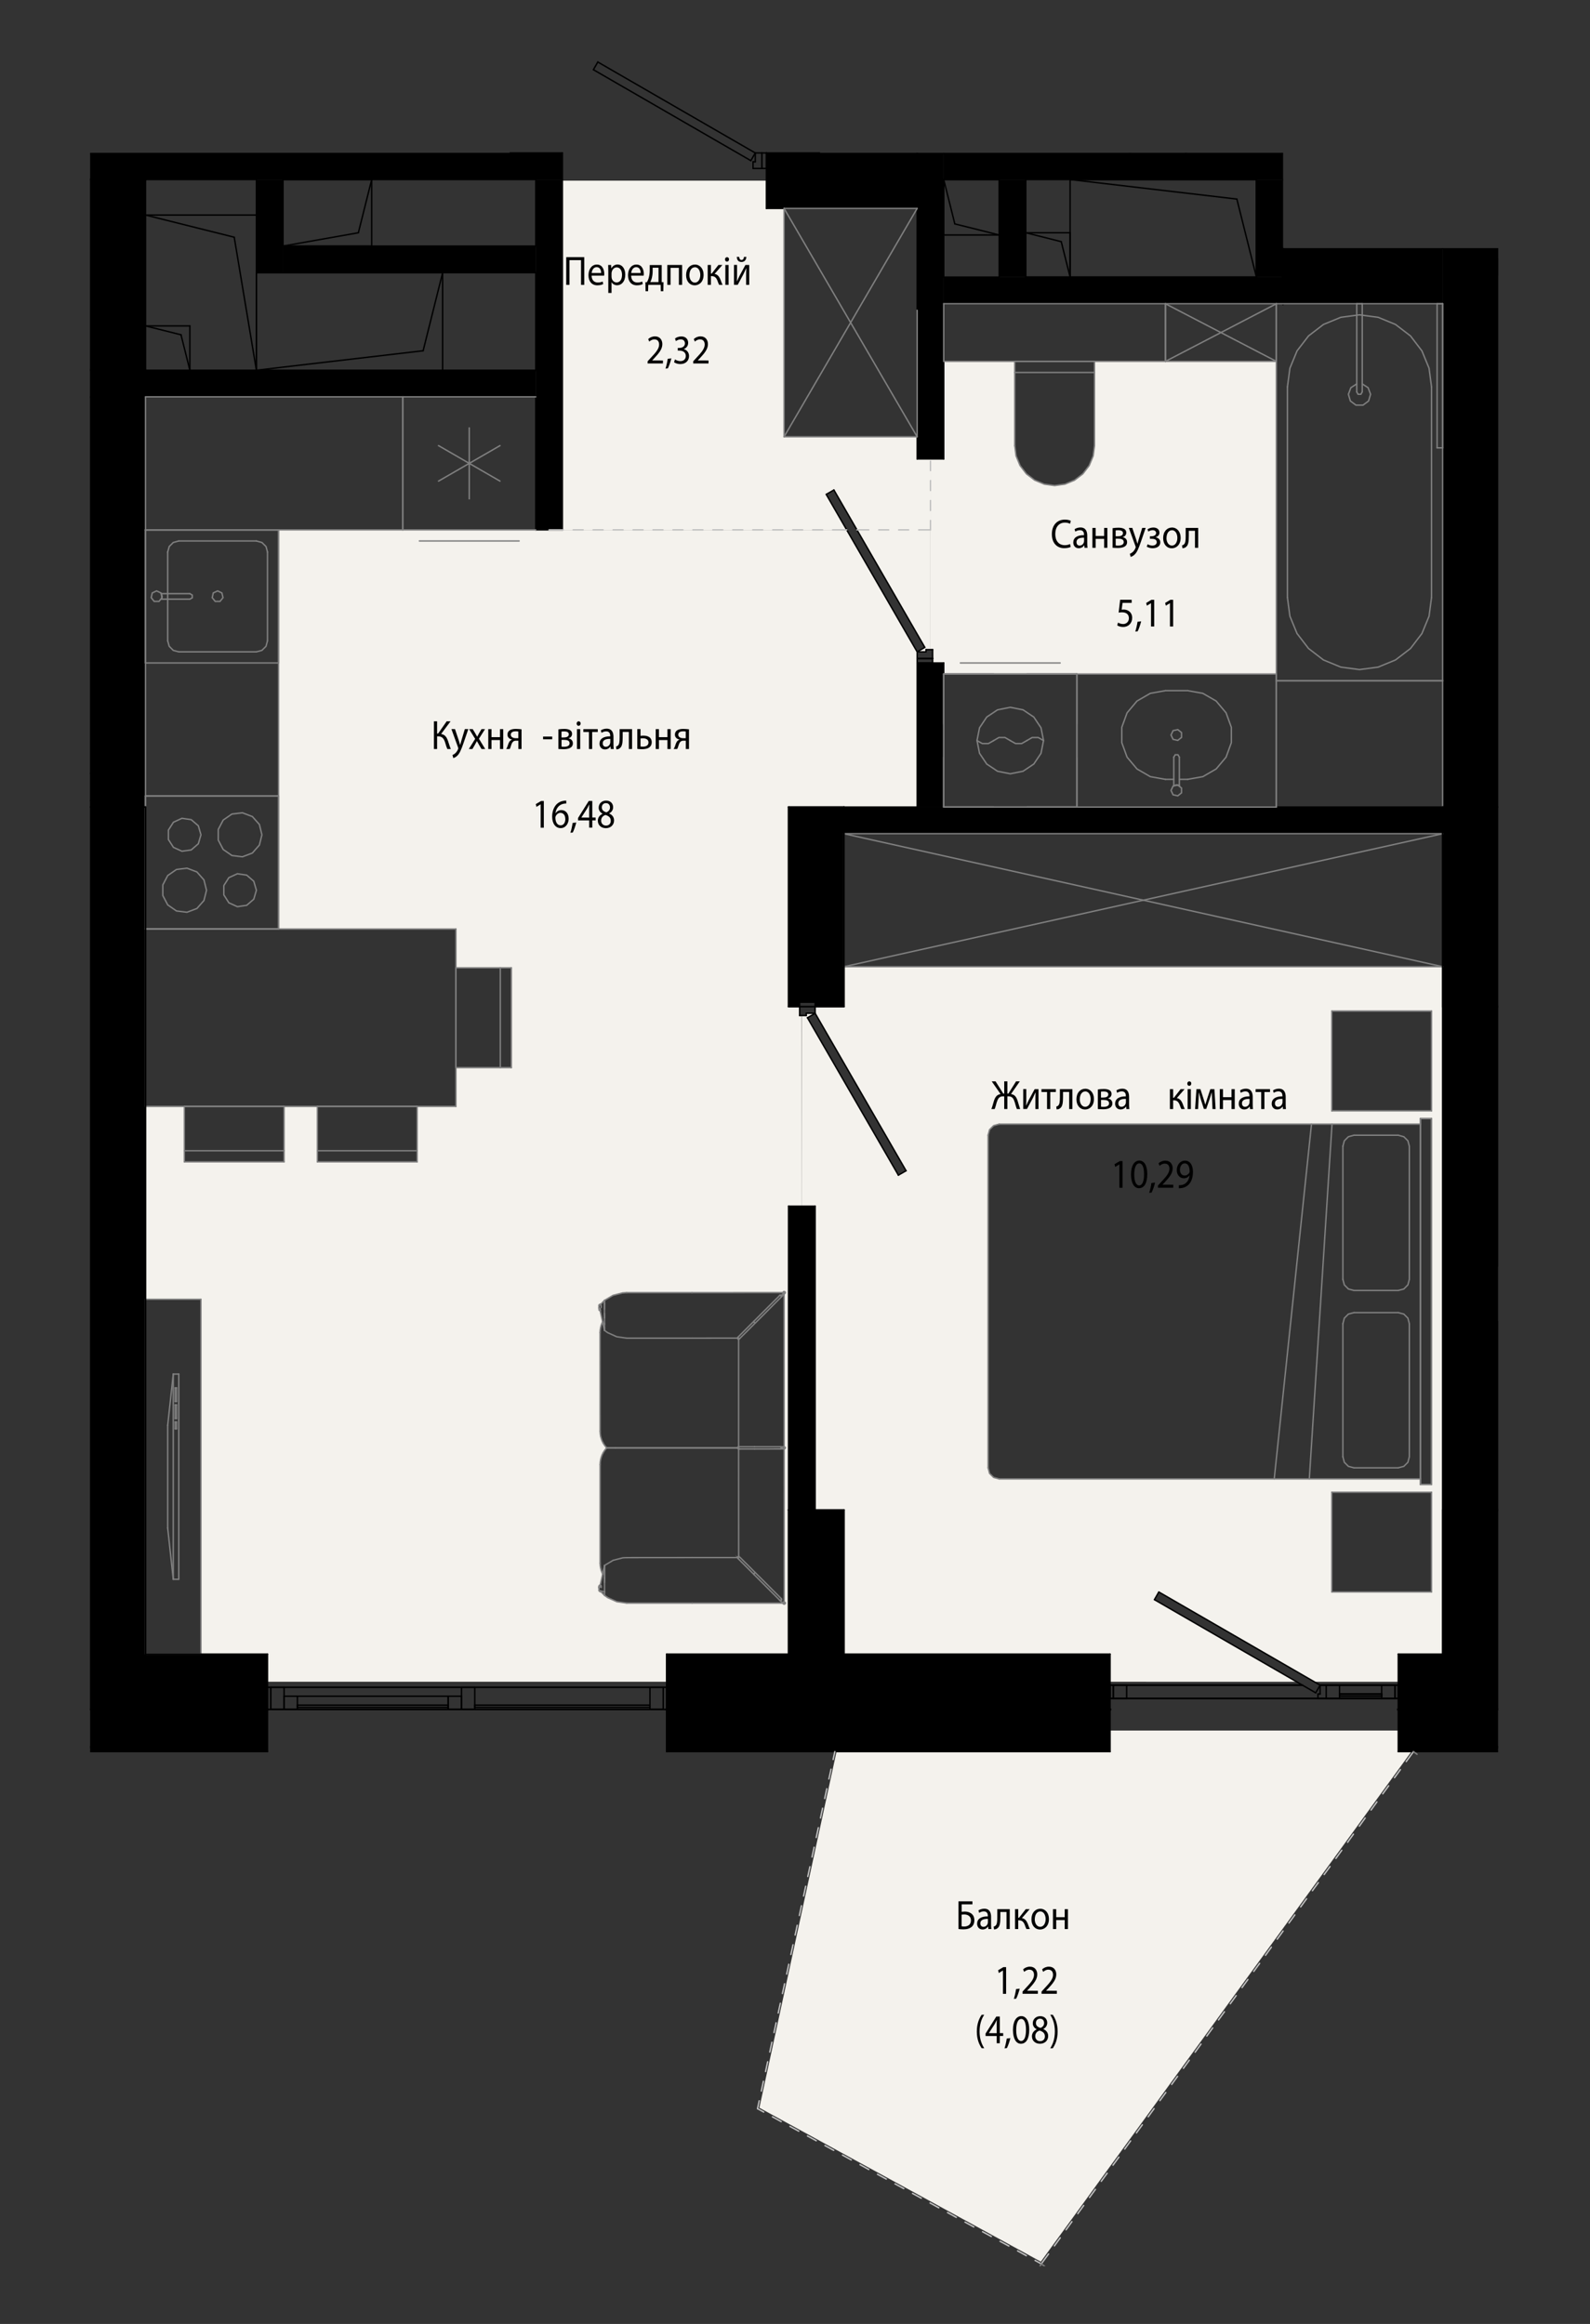 <?xml version="1.0" encoding="UTF-8"?>
<svg id="_Шар_1" data-name="Шар 1" xmlns="http://www.w3.org/2000/svg" xmlns:xlink="http://www.w3.org/1999/xlink" viewBox="0 0 271 396.09">
  <rect x="0" y="0" width="271" height="396.09" fill="#333333" stroke="none"/>
  <defs>
    <style>
      .cls-1 {
        stroke-width: .28px;
      }

      .cls-1, .cls-2, .cls-3, .cls-4, .cls-5, .cls-6 {
        fill: none;
      }

      .cls-1, .cls-2, .cls-3, .cls-5, .cls-6 {
        stroke-linecap: round;
        stroke-miterlimit: 10;
      }

      .cls-1, .cls-5, .cls-6 {
        stroke: #000;
      }

      .cls-2 {
        stroke: silver;
      }

      .cls-2, .cls-3, .cls-6 {
        stroke-width: .24px;
      }

      .cls-3 {
        stroke: gray;
      }

      .cls-7 {
        fill: #f4f2ed;
      }

      .cls-8 {
        clip-path: url(#clippath);
      }

      .cls-4 {
        clip-rule: evenodd;
      }

      .cls-5 {
        stroke-width: .43px;
      }
    </style>
    <clipPath id="clippath">
      <polygon class="cls-4" points="255.33 386.25 15.36 386.25 15.36 26.07 86.86 26.07 86.86 5.34 139.77 5.34 139.77 26.07 218.67 26.07 218.67 42.32 255.33 42.32 255.33 386.25"/>
    </clipPath>
  </defs>
  <g class="cls-8">
    <rect x="245.88" y="137.55" width="9.45" height="34.01"/>
    <polygon points="245.88 291.36 255.33 291.36 255.33 257.35 245.88 257.35 245.88 291.08 245.88 291.36"/>
    <polygon points="134.4 171.57 136.29 171.57 136.29 170.81 138.93 170.81 138.93 171.57 143.85 171.57 143.85 137.55 134.4 137.55 134.4 171.57"/>
    <polygon points="135.36 291.36 143.85 291.36 143.85 257.35 134.4 257.35 134.4 291.36 135.36 291.36"/>
    <rect x="15.36" y="137.55" width="9.45" height="153.81"/>
    <polygon class="cls-7" points="183.53 114.88 217.54 114.88 217.54 61.59 186.55 61.59 186.55 75.95 186.32 77.71 185.64 79.35 184.56 80.76 183.15 81.84 181.51 82.52 179.75 82.76 177.99 82.52 176.35 81.84 174.94 80.76 173.86 79.35 173.18 77.71 172.95 75.95 172.95 61.59 160.85 61.59 160.85 78.22 158.59 78.22 158.59 110.72 158.96 110.72 158.96 112.99 160.85 112.99 160.85 114.88 183.53 114.88"/>
    <path class="cls-7" d="M243.99,189.33h-17.01v-17.01h17.01v17.01Zm-90.87,10.96l-15.49-26.84,1.31-.76,15.49,26.84-1.31,.76Zm90.87,52.71h-1.89v-.94h-71.8l-.49-.06-.46-.19-.39-.3-.3-.39-.19-.46-.06-.49v-56.69l.06-.49,.19-.46,.3-.39,.39-.3,.46-.19,.49-.06h71.8v-.94h1.89v62.36Zm-5.67,18.33h-11.34v-17.01h17.01v17.01h-5.67Zm-42.97,15.31h25.64l-24.24-14,.76-1.31,26.51,15.31h14.3v-4.72h7.56v-117.15h-102.04v6.8h-4.91v1.13h-1.51v.38h-.76v32.5h2.27v51.77h4.91v24.56h45.35v4.72h6.16Z"/>
    <path class="cls-7" d="M106.82,273.22l-1.35-.18-1.01-.31-1.55-.95-.63-.62-.1-.05h-.09s.05-.66,.05-.66l.13,.03-.02-.15h-.13l.05-.08,.09-.08,.05-.09,.4-1.82-.35-1.02-.1-.8,.02-17.03,.16-.96,.47-1.01,.48-.65-.62-.85-.39-1.04-.12-.94,.05-17.24,.13-.75,.26-.65-.45-1.98h-.12s-.02-.16-.02-.16l.14,.16v-.3s-.13-.02-.13-.02h-.05v-.57s.2-.05,.2-.05l.89-.84,1.27-.74,1.29-.39,1.49-.1h26.41s.01,26.35,.01,26.35l.07,.09v.08s.08-.08,.08-.08l-.08,.16-.08,.03v26.27s-20.79,0-20.79,0h-6.04Zm-4.55-49.86h0v.12s0-.12,0-.12Zm.01,46.94v-.07s-.1,.04-.1,.04l.1,.03Zm11.33,16.33v-4.72h20.79v-76.34s2.27,0,2.27,0l-.04-32.5h-.34v-1.51h-1.89v-34.01h21.92v-26.45l-12-20.79H47.48v68.02h30.23v6.61h9.45v17.01h-9.45v6.61h-6.61v9.45h-17.01v-9.45h-5.67v9.45H31.42v-9.45h-6.61v32.88h9.45v60.47h11.34v4.72H113.61Zm42.7-175.54h1.51v-.38h.76v-20.41h-12.52l11.56,20.03-.35,.2-.96,.55Z"/>
    <polygon class="cls-7" points="177.4 385.47 240.56 298.54 238.32 298.5 238.32 294.95 189.2 294.95 189.2 298.54 142.58 298.54 129.43 359.24 143.85 367.13 177.4 385.47"/>
    <polygon class="cls-7" points="140.82 90.31 144.32 90.31 140.82 84.26 142.13 83.51 146.06 90.31 158.59 90.31 158.59 78.22 156.32 78.22 156.32 74.44 133.64 74.44 133.64 35.52 130.62 35.52 130.62 30.79 95.85 30.79 95.85 90.31 135.36 90.31 140.82 90.31"/>
    <path d="M255.33,298.54v-.76h-16.25v-6.42h-.76v7.18h17.01Zm-141.72,0h75.58v-7.18h-.76v6.42H114.37v-6.42h-.76v7.18Zm-98.26,0h30.23v-7.18h-.76v6.42H15.36v.76Z"/>
    <path d="M255.33,297.79v-6.42h-16.25v6.42h16.25Zm-210.5,0v-6.42H15.36v6.42h29.48Zm69.54,0h74.07v-6.42H114.37v6.42Z"/>
    <path d="M160.85,78.22V26.07h-4.53v52.15h4.53Zm-4.53,59.33h4.53v-24.56h-4.53v24.56Z"/>
    <polygon points="245.88 142.09 245.88 137.55 143.85 137.55 143.85 142.09 195.36 142.09 245.88 142.09"/>
    <polygon points="218.67 30.6 218.67 26.07 160.85 26.07 160.85 30.6 214.14 30.6 218.67 30.6"/>
    <polygon points="245.88 137.55 255.33 137.55 255.33 42.32 245.88 42.32 245.88 137.55 245.88 137.55"/>
    <rect x="15.36" y="30.6" width="9.45" height="106.95"/>
    <polygon points="135.36 257.35 138.93 257.35 138.93 205.58 134.4 205.58 134.4 257.35 135.36 257.35"/>
    <polygon points="174.84 51.77 218.67 51.77 218.67 47.23 160.85 47.23 160.85 51.77 174.84 51.77"/>
    <polygon points="135.36 35.52 156.32 35.52 156.32 26.07 130.62 26.07 130.62 35.52 135.36 35.52"/>
    <polygon points="91.32 90.31 95.85 90.31 95.85 30.6 91.32 30.6 91.32 67.64 91.32 90.31"/>
    <polygon points="15.36 30.6 95.85 30.6 95.85 26.07 15.36 26.07 15.36 29.98 15.36 30.6"/>
    <polygon points="91.32 67.64 91.32 63.1 24.8 63.1 24.8 67.64 75.44 67.64 91.32 67.64"/>
    <polygon points="170.3 47.23 174.84 47.23 174.84 30.6 170.3 30.6 170.3 40.05 170.3 47.23"/>
    <rect x="43.7" y="30.6" width="4.53" height="15.87"/>
    <rect x="214.14" y="30.6" width="4.53" height="16.63"/>
    <rect x="218.67" y="42.32" width="27.21" height="9.45"/>
    <polygon points="91.32 46.48 91.32 41.94 48.23 41.94 48.23 46.48 75.44 46.48 91.32 46.48"/>
    <polygon points="245.88 257.35 255.33 257.35 255.33 171.57 245.88 171.57 245.88 195.8 245.88 257.35"/>
    <path d="M24.8,291.36h20.79v-9.45H24.8v9.45Zm109.59,0v-9.45h-20.79v9.45h20.79Z"/>
    <path d="M245.88,291.36v-9.45h-7.56v9.45h7.56Zm-102.04,0h45.35v-9.45h-45.35v9.45Z"/>
    <line class="cls-6" x1="72.12" y1="59.78" x2="75.44" y2="46.48"/>
    <line class="cls-6" x1="72.12" y1="59.78" x2="43.7" y2="63.1"/>
    <line class="cls-6" x1="75.44" y1="46.48" x2="75.44" y2="63.1"/>
    <line class="cls-6" x1="43.7" y1="46.48" x2="75.44" y2="46.48"/>
    <line class="cls-6" x1="43.7" y1="63.1" x2="43.7" y2="46.48"/>
    <line class="cls-6" x1="75.44" y1="63.1" x2="43.7" y2="63.1"/>
    <line class="cls-6" x1="210.81" y1="33.93" x2="214.14" y2="47.23"/>
    <line class="cls-6" x1="210.81" y1="33.93" x2="182.39" y2="30.6"/>
    <line class="cls-6" x1="214.14" y1="30.6" x2="182.39" y2="30.6"/>
    <line class="cls-6" x1="182.39" y1="30.6" x2="182.39" y2="47.23"/>
    <line class="cls-6" x1="182.39" y1="47.23" x2="214.14" y2="47.23"/>
    <line class="cls-6" x1="214.14" y1="47.23" x2="214.14" y2="30.6"/>
    <line class="cls-6" x1="180.88" y1="41.19" x2="182.39" y2="47.23"/>
    <line class="cls-6" x1="180.88" y1="41.19" x2="174.84" y2="39.67"/>
    <line class="cls-6" x1="182.39" y1="39.67" x2="174.84" y2="39.67"/>
    <line class="cls-6" x1="174.84" y1="39.67" x2="174.84" y2="47.23"/>
    <line class="cls-6" x1="174.84" y1="47.23" x2="182.39" y2="47.23"/>
    <line class="cls-6" x1="182.39" y1="47.23" x2="182.39" y2="39.67"/>
    <line class="cls-6" x1="61.08" y1="39.67" x2="63.35" y2="30.6"/>
    <line class="cls-6" x1="61.08" y1="39.67" x2="48.23" y2="41.94"/>
    <line class="cls-6" x1="63.35" y1="30.6" x2="63.35" y2="41.94"/>
    <line class="cls-6" x1="48.23" y1="30.6" x2="63.35" y2="30.6"/>
    <line class="cls-6" x1="48.23" y1="41.94" x2="48.23" y2="30.6"/>
    <line class="cls-6" x1="63.35" y1="41.94" x2="48.23" y2="41.94"/>
    <line class="cls-6" x1="162.74" y1="38.16" x2="170.3" y2="40.05"/>
    <line class="cls-6" x1="162.74" y1="38.16" x2="160.85" y2="30.6"/>
    <line class="cls-6" x1="170.3" y1="40.05" x2="160.85" y2="40.05"/>
    <line class="cls-6" x1="170.3" y1="30.6" x2="170.3" y2="40.05"/>
    <line class="cls-6" x1="160.85" y1="30.6" x2="170.3" y2="30.6"/>
    <line class="cls-6" x1="160.85" y1="40.05" x2="160.85" y2="30.6"/>
    <line class="cls-6" x1="235.49" y1="289.1" x2="235.49" y2="288.72"/>
    <line class="cls-6" x1="235.49" y1="288.72" x2="228.31" y2="288.72"/>
    <line class="cls-6" x1="228.31" y1="288.72" x2="228.31" y2="289.1"/>
    <line class="cls-6" x1="228.31" y1="289.1" x2="235.49" y2="289.1"/>
    <line class="cls-6" x1="227.27" y1="289.47" x2="226.51" y2="289.47"/>
    <line class="cls-6" x1="226.51" y1="287.21" x2="227.27" y2="287.21"/>
    <line class="cls-6" x1="225" y1="287.21" x2="226.51" y2="287.21"/>
    <line class="cls-6" x1="225" y1="288.72" x2="225" y2="287.21"/>
    <line class="cls-6" x1="224.63" y1="288.72" x2="225" y2="288.72"/>
    <line class="cls-6" x1="224.63" y1="289.47" x2="224.63" y2="288.72"/>
    <line class="cls-6" x1="226.51" y1="289.47" x2="224.63" y2="289.47"/>
    <line class="cls-6" x1="196.76" y1="272.64" x2="197.51" y2="271.33"/>
    <line class="cls-6" x1="224.25" y1="288.52" x2="196.76" y2="272.64"/>
    <line class="cls-6" x1="225" y1="287.21" x2="224.25" y2="288.52"/>
    <line class="cls-6" x1="197.51" y1="271.33" x2="225" y2="287.21"/>
    <line class="cls-6" x1="228.31" y1="287.21" x2="235.49" y2="287.21"/>
    <line class="cls-6" x1="228.31" y1="289.47" x2="235.49" y2="289.47"/>
    <line class="cls-6" x1="226.04" y1="289.47" x2="228.31" y2="289.47"/>
    <line class="cls-6" x1="228.31" y1="289.47" x2="228.31" y2="287.21"/>
    <line class="cls-6" x1="228.31" y1="287.21" x2="226.04" y2="287.21"/>
    <line class="cls-6" x1="226.04" y1="287.21" x2="226.04" y2="289.47"/>
    <line class="cls-6" x1="189.76" y1="289.47" x2="192.03" y2="289.47"/>
    <line class="cls-6" x1="192.03" y1="289.47" x2="192.03" y2="287.21"/>
    <line class="cls-6" x1="192.03" y1="287.21" x2="189.76" y2="287.21"/>
    <line class="cls-6" x1="189.76" y1="287.21" x2="189.76" y2="289.47"/>
    <line class="cls-6" x1="235.49" y1="289.47" x2="237.76" y2="289.47"/>
    <line class="cls-6" x1="237.76" y1="289.47" x2="237.76" y2="287.21"/>
    <line class="cls-6" x1="237.76" y1="287.21" x2="235.49" y2="287.21"/>
    <line class="cls-6" x1="235.49" y1="287.21" x2="235.49" y2="289.47"/>
    <line class="cls-6" x1="189.76" y1="287.21" x2="189.2" y2="287.21"/>
    <line class="cls-6" x1="189.2" y1="287.21" x2="189.2" y2="289.47"/>
    <line class="cls-6" x1="189.2" y1="289.47" x2="189.76" y2="289.47"/>
    <line class="cls-6" x1="189.76" y1="289.47" x2="189.76" y2="287.21"/>
    <line class="cls-6" x1="238.32" y1="287.21" x2="237.76" y2="287.21"/>
    <line class="cls-6" x1="237.76" y1="287.21" x2="237.76" y2="289.47"/>
    <line class="cls-6" x1="237.76" y1="289.47" x2="238.32" y2="289.47"/>
    <line class="cls-6" x1="238.32" y1="289.47" x2="238.32" y2="287.21"/>
    <line class="cls-6" x1="238.32" y1="287.21" x2="225" y2="287.21"/>
    <line class="cls-6" x1="221.98" y1="287.21" x2="189.2" y2="287.21"/>
    <line class="cls-6" x1="189.76" y1="287.21" x2="221.98" y2="287.21"/>
    <line class="cls-6" x1="225" y1="287.21" x2="237.76" y2="287.21"/>
    <line class="cls-6" x1="189.2" y1="289.47" x2="238.32" y2="289.47"/>
    <line class="cls-6" x1="237.76" y1="289.47" x2="189.76" y2="289.47"/>
    <line class="cls-6" x1="235.49" y1="288.72" x2="228.31" y2="288.72"/>
    <line class="cls-6" x1="228.31" y1="289.1" x2="235.49" y2="289.1"/>
    <line class="cls-6" x1="235.49" y1="288.72" x2="228.31" y2="288.72"/>
    <line class="cls-6" x1="228.31" y1="289.1" x2="235.49" y2="289.1"/>
    <line class="cls-6" x1="30.85" y1="57.06" x2="24.8" y2="55.55"/>
    <line class="cls-6" x1="30.85" y1="57.06" x2="32.36" y2="63.1"/>
    <line class="cls-6" x1="24.8" y1="55.55" x2="32.36" y2="55.55"/>
    <line class="cls-6" x1="24.8" y1="63.1" x2="24.8" y2="55.55"/>
    <line class="cls-6" x1="32.36" y1="63.1" x2="24.8" y2="63.1"/>
    <line class="cls-6" x1="32.36" y1="55.55" x2="32.36" y2="63.1"/>
    <line class="cls-6" x1="39.92" y1="40.43" x2="24.8" y2="36.65"/>
    <line class="cls-6" x1="39.92" y1="40.43" x2="43.7" y2="63.1"/>
    <line class="cls-6" x1="24.8" y1="36.65" x2="43.7" y2="36.65"/>
    <line class="cls-6" x1="24.8" y1="63.1" x2="24.8" y2="36.65"/>
    <line class="cls-6" x1="43.7" y1="63.1" x2="24.8" y2="63.1"/>
    <line class="cls-6" x1="43.7" y1="36.65" x2="43.7" y2="63.1"/>
    <line class="cls-6" x1="15.36" y1="298.54" x2="45.59" y2="298.54"/>
    <line class="cls-6" x1="45.59" y1="298.54" x2="45.59" y2="291.36"/>
    <line class="cls-6" x1="24.8" y1="291.36" x2="15.36" y2="291.36"/>
    <line class="cls-6" x1="113.61" y1="298.54" x2="189.2" y2="298.54"/>
    <line class="cls-6" x1="189.2" y1="298.54" x2="189.2" y2="291.36"/>
    <line class="cls-6" x1="143.85" y1="291.36" x2="134.4" y2="291.36"/>
    <line class="cls-6" x1="113.61" y1="291.36" x2="113.61" y2="298.54"/>
    <line class="cls-6" x1="238.32" y1="298.54" x2="255.33" y2="298.54"/>
    <line class="cls-6" x1="255.33" y1="291.36" x2="245.88" y2="291.36"/>
    <line class="cls-6" x1="238.32" y1="291.36" x2="238.32" y2="298.54"/>
    <line class="cls-5" x1="239.08" y1="291.36" x2="238.32" y2="291.36"/>
    <line class="cls-5" x1="34.07" y1="297.79" x2="44.83" y2="297.79"/>
    <line class="cls-5" x1="45.59" y1="291.36" x2="44.83" y2="291.36"/>
    <line class="cls-5" x1="44.83" y1="297.79" x2="44.83" y2="291.36"/>
    <line class="cls-5" x1="177.68" y1="297.79" x2="188.44" y2="297.79"/>
    <line class="cls-5" x1="114.37" y1="291.36" x2="113.61" y2="291.36"/>
    <line class="cls-5" x1="189.2" y1="291.36" x2="188.44" y2="291.36"/>
    <line class="cls-5" x1="188.44" y1="297.79" x2="188.44" y2="291.36"/>
    <line class="cls-5" x1="245.88" y1="291.36" x2="239.08" y2="291.36"/>
    <line class="cls-5" x1="239.08" y1="291.36" x2="239.08" y2="297.79"/>
    <line class="cls-5" x1="239.08" y1="297.79" x2="255.33" y2="297.79"/>
    <line class="cls-5" x1="44.83" y1="291.36" x2="34.07" y2="291.36"/>
    <line class="cls-5" x1="34.07" y1="291.36" x2="24.8" y2="291.36"/>
    <line class="cls-5" x1="15.36" y1="297.79" x2="34.07" y2="297.79"/>
    <line class="cls-5" x1="188.44" y1="291.36" x2="177.68" y2="291.36"/>
    <line class="cls-5" x1="177.68" y1="291.36" x2="143.85" y2="291.36"/>
    <line class="cls-5" x1="134.4" y1="291.36" x2="114.37" y2="291.36"/>
    <line class="cls-5" x1="114.37" y1="291.36" x2="114.37" y2="297.79"/>
    <line class="cls-5" x1="114.37" y1="297.79" x2="177.68" y2="297.79"/>
    <line class="cls-6" x1="110.78" y1="290.99" x2="80.92" y2="290.99"/>
    <line class="cls-6" x1="80.92" y1="290.99" x2="80.92" y2="290.61"/>
    <line class="cls-6" x1="80.92" y1="290.61" x2="110.78" y2="290.61"/>
    <line class="cls-6" x1="110.78" y1="290.61" x2="110.78" y2="290.99"/>
    <line class="cls-6" x1="113.61" y1="287.58" x2="45.59" y2="287.58"/>
    <line class="cls-6" x1="113.61" y1="291.36" x2="45.59" y2="291.36"/>
    <line class="cls-6" x1="78.66" y1="291.36" x2="78.66" y2="289.1"/>
    <line class="cls-6" x1="78.66" y1="289.1" x2="76.39" y2="289.1"/>
    <line class="cls-6" x1="76.39" y1="289.1" x2="76.39" y2="291.36"/>
    <line class="cls-6" x1="76.39" y1="291.36" x2="78.66" y2="291.36"/>
    <line class="cls-6" x1="76.39" y1="289.1" x2="50.69" y2="289.1"/>
    <line class="cls-6" x1="76.39" y1="290.99" x2="76.39" y2="290.61"/>
    <line class="cls-6" x1="76.39" y1="290.61" x2="50.69" y2="290.61"/>
    <line class="cls-6" x1="50.69" y1="290.61" x2="50.69" y2="290.99"/>
    <line class="cls-6" x1="50.69" y1="290.99" x2="76.39" y2="290.99"/>
    <line class="cls-6" x1="76.39" y1="289.1" x2="76.39" y2="291.36"/>
    <line class="cls-6" x1="76.39" y1="291.36" x2="50.69" y2="291.36"/>
    <line class="cls-6" x1="50.69" y1="291.36" x2="50.69" y2="289.1"/>
    <line class="cls-6" x1="50.69" y1="289.1" x2="48.42" y2="289.1"/>
    <line class="cls-6" x1="48.42" y1="289.1" x2="48.42" y2="291.36"/>
    <line class="cls-6" x1="48.42" y1="291.36" x2="50.69" y2="291.36"/>
    <line class="cls-6" x1="110.78" y1="287.58" x2="110.78" y2="291.36"/>
    <line class="cls-6" x1="110.78" y1="291.36" x2="113.05" y2="291.36"/>
    <line class="cls-6" x1="113.05" y1="291.36" x2="113.05" y2="287.58"/>
    <line class="cls-6" x1="113.05" y1="287.58" x2="110.78" y2="287.58"/>
    <line class="cls-6" x1="80.92" y1="287.58" x2="78.66" y2="287.58"/>
    <line class="cls-6" x1="78.66" y1="287.58" x2="78.66" y2="291.36"/>
    <line class="cls-6" x1="78.66" y1="291.36" x2="80.92" y2="291.36"/>
    <line class="cls-6" x1="80.92" y1="291.36" x2="80.92" y2="287.58"/>
    <line class="cls-6" x1="48.42" y1="291.36" x2="48.42" y2="287.58"/>
    <line class="cls-6" x1="48.42" y1="287.58" x2="46.16" y2="287.58"/>
    <line class="cls-6" x1="46.16" y1="287.58" x2="46.16" y2="291.36"/>
    <line class="cls-6" x1="46.16" y1="291.36" x2="48.42" y2="291.36"/>
    <line class="cls-6" x1="113.05" y1="291.36" x2="113.61" y2="291.36"/>
    <line class="cls-6" x1="113.61" y1="291.36" x2="113.61" y2="287.58"/>
    <line class="cls-6" x1="113.61" y1="287.58" x2="113.05" y2="287.58"/>
    <line class="cls-6" x1="113.05" y1="287.58" x2="113.05" y2="291.36"/>
    <line class="cls-6" x1="45.59" y1="291.36" x2="46.16" y2="291.36"/>
    <line class="cls-6" x1="46.16" y1="291.36" x2="46.16" y2="287.58"/>
    <line class="cls-6" x1="46.16" y1="287.58" x2="45.59" y2="287.58"/>
    <line class="cls-6" x1="45.59" y1="287.58" x2="45.59" y2="291.36"/>
    <line class="cls-6" x1="46.16" y1="291.36" x2="113.05" y2="291.36"/>
    <line class="cls-6" x1="113.05" y1="291.36" x2="46.16" y2="291.36"/>
    <line class="cls-6" x1="113.61" y1="287.58" x2="45.59" y2="287.58"/>
    <line class="cls-6" x1="46.16" y1="287.58" x2="113.05" y2="287.58"/>
    <line class="cls-2" x1="142.29" y1="298.54" x2="142" y2="299.88"/>
    <line class="cls-2" x1="141.64" y1="301.54" x2="141.28" y2="303.2"/>
    <line class="cls-2" x1="140.92" y1="304.87" x2="140.56" y2="306.53"/>
    <line class="cls-2" x1="140.2" y1="308.19" x2="139.84" y2="309.85"/>
    <line class="cls-2" x1="139.48" y1="311.51" x2="139.12" y2="313.18"/>
    <line class="cls-2" x1="138.76" y1="314.84" x2="138.4" y2="316.5"/>
    <line class="cls-2" x1="138.04" y1="318.16" x2="137.68" y2="319.82"/>
    <line class="cls-2" x1="137.32" y1="321.49" x2="136.96" y2="323.15"/>
    <line class="cls-2" x1="136.6" y1="324.81" x2="136.24" y2="326.47"/>
    <line class="cls-2" x1="135.88" y1="328.14" x2="135.52" y2="329.8"/>
    <line class="cls-2" x1="135.16" y1="331.46" x2="134.8" y2="333.12"/>
    <line class="cls-2" x1="134.44" y1="334.78" x2="134.08" y2="336.45"/>
    <line class="cls-2" x1="133.72" y1="338.11" x2="133.36" y2="339.77"/>
    <line class="cls-2" x1="133" y1="341.43" x2="132.64" y2="343.09"/>
    <line class="cls-2" x1="132.28" y1="344.76" x2="131.92" y2="346.42"/>
    <line class="cls-2" x1="131.56" y1="348.08" x2="131.2" y2="349.74"/>
    <line class="cls-2" x1="130.84" y1="351.4" x2="130.48" y2="353.07"/>
    <line class="cls-2" x1="130.12" y1="354.73" x2="129.76" y2="356.39"/>
    <line class="cls-2" x1="129.4" y1="358.05" x2="129.11" y2="359.39"/>
    <line class="cls-2" x1="129.11" y1="359.39" x2="130.17" y2="359.97"/>
    <line class="cls-2" x1="131.66" y1="360.78" x2="133.15" y2="361.6"/>
    <line class="cls-2" x1="134.64" y1="362.42" x2="136.14" y2="363.23"/>
    <line class="cls-2" x1="137.63" y1="364.05" x2="139.12" y2="364.86"/>
    <line class="cls-2" x1="140.61" y1="365.68" x2="142.1" y2="366.5"/>
    <line class="cls-2" x1="143.6" y1="367.31" x2="145.09" y2="368.13"/>
    <line class="cls-2" x1="146.58" y1="368.94" x2="148.07" y2="369.76"/>
    <line class="cls-2" x1="149.56" y1="370.58" x2="151.06" y2="371.39"/>
    <line class="cls-2" x1="152.55" y1="372.21" x2="154.04" y2="373.02"/>
    <line class="cls-2" x1="155.53" y1="373.84" x2="157.02" y2="374.65"/>
    <line class="cls-2" x1="158.52" y1="375.47" x2="160.01" y2="376.29"/>
    <line class="cls-2" x1="161.5" y1="377.1" x2="162.99" y2="377.92"/>
    <line class="cls-2" x1="164.48" y1="378.73" x2="165.98" y2="379.55"/>
    <line class="cls-2" x1="167.47" y1="380.37" x2="168.96" y2="381.18"/>
    <line class="cls-2" x1="170.45" y1="382" x2="171.95" y2="382.81"/>
    <line class="cls-2" x1="173.44" y1="383.63" x2="174.93" y2="384.45"/>
    <line class="cls-2" x1="176.42" y1="385.26" x2="177.48" y2="385.84"/>
    <line class="cls-2" x1="240.91" y1="298.54" x2="239.68" y2="300.23"/>
    <line class="cls-2" x1="238.68" y1="301.61" x2="237.68" y2="302.98"/>
    <line class="cls-2" x1="236.68" y1="304.36" x2="235.68" y2="305.73"/>
    <line class="cls-2" x1="234.68" y1="307.11" x2="233.68" y2="308.49"/>
    <line class="cls-2" x1="232.68" y1="309.86" x2="231.68" y2="311.24"/>
    <line class="cls-2" x1="230.68" y1="312.61" x2="229.69" y2="313.99"/>
    <line class="cls-2" x1="228.69" y1="315.36" x2="227.69" y2="316.74"/>
    <line class="cls-2" x1="226.69" y1="318.12" x2="225.69" y2="319.49"/>
    <line class="cls-2" x1="224.69" y1="320.87" x2="223.69" y2="322.24"/>
    <line class="cls-2" x1="222.69" y1="323.62" x2="221.69" y2="325"/>
    <line class="cls-2" x1="220.69" y1="326.37" x2="219.69" y2="327.75"/>
    <line class="cls-2" x1="218.69" y1="329.12" x2="217.69" y2="330.5"/>
    <line class="cls-2" x1="216.69" y1="331.87" x2="215.69" y2="333.25"/>
    <line class="cls-2" x1="214.69" y1="334.63" x2="213.69" y2="336"/>
    <line class="cls-2" x1="212.69" y1="337.38" x2="211.69" y2="338.75"/>
    <line class="cls-2" x1="210.69" y1="340.13" x2="209.69" y2="341.51"/>
    <line class="cls-2" x1="208.69" y1="342.88" x2="207.69" y2="344.26"/>
    <line class="cls-2" x1="206.69" y1="345.63" x2="205.69" y2="347.01"/>
    <line class="cls-2" x1="204.7" y1="348.38" x2="203.7" y2="349.76"/>
    <line class="cls-2" x1="202.7" y1="351.14" x2="201.7" y2="352.51"/>
    <line class="cls-2" x1="200.7" y1="353.89" x2="199.7" y2="355.26"/>
    <line class="cls-2" x1="198.7" y1="356.64" x2="197.7" y2="358.01"/>
    <line class="cls-2" x1="196.7" y1="359.39" x2="195.7" y2="360.77"/>
    <line class="cls-2" x1="194.7" y1="362.14" x2="193.7" y2="363.52"/>
    <line class="cls-2" x1="192.7" y1="364.89" x2="191.7" y2="366.27"/>
    <line class="cls-2" x1="190.7" y1="367.65" x2="189.7" y2="369.02"/>
    <line class="cls-2" x1="188.7" y1="370.4" x2="187.7" y2="371.77"/>
    <line class="cls-2" x1="186.7" y1="373.15" x2="185.7" y2="374.52"/>
    <line class="cls-2" x1="184.7" y1="375.9" x2="183.7" y2="377.28"/>
    <line class="cls-2" x1="182.7" y1="378.65" x2="181.7" y2="380.03"/>
    <line class="cls-2" x1="180.71" y1="381.4" x2="179.71" y2="382.78"/>
    <line class="cls-2" x1="178.71" y1="384.16" x2="177.48" y2="385.84"/>
    <line class="cls-5" x1="192.6" y1="26.07" x2="202.05" y2="26.07"/>
    <line class="cls-6" x1="156.32" y1="35.52" x2="156.32" y2="78.22"/>
    <line class="cls-6" x1="156.32" y1="78.22" x2="160.85" y2="78.22"/>
    <line class="cls-6" x1="160.85" y1="78.22" x2="160.85" y2="51.77"/>
    <line class="cls-6" x1="160.85" y1="47.23" x2="160.85" y2="30.6"/>
    <line class="cls-6" x1="160.85" y1="26.07" x2="156.32" y2="26.07"/>
    <line class="cls-6" x1="156.32" y1="112.99" x2="156.32" y2="137.55"/>
    <line class="cls-6" x1="160.85" y1="137.55" x2="160.85" y2="112.99"/>
    <line class="cls-6" x1="160.85" y1="112.99" x2="156.32" y2="112.99"/>
    <line class="cls-6" x1="245.88" y1="137.55" x2="160.85" y2="137.55"/>
    <line class="cls-6" x1="156.32" y1="137.55" x2="143.85" y2="137.55"/>
    <line class="cls-6" x1="143.85" y1="137.55" x2="143.85" y2="142.09"/>
    <line class="cls-6" x1="143.85" y1="142.09" x2="245.88" y2="142.09"/>
    <line class="cls-6" x1="245.88" y1="142.09" x2="245.88" y2="137.55"/>
    <line class="cls-6" x1="160.85" y1="30.6" x2="170.3" y2="30.6"/>
    <line class="cls-6" x1="174.84" y1="30.6" x2="214.14" y2="30.6"/>
    <line class="cls-6" x1="218.67" y1="30.6" x2="218.67" y2="26.07"/>
    <line class="cls-6" x1="218.67" y1="26.07" x2="202.05" y2="26.07"/>
    <line class="cls-6" x1="192.6" y1="26.07" x2="160.85" y2="26.07"/>
    <line class="cls-6" x1="245.88" y1="51.77" x2="245.88" y2="137.55"/>
    <line class="cls-6" x1="245.88" y1="137.55" x2="255.33" y2="137.55"/>
    <line class="cls-6" x1="255.33" y1="137.55" x2="255.33" y2="42.32"/>
    <line class="cls-6" x1="255.33" y1="42.32" x2="245.88" y2="42.32"/>
    <line class="cls-6" x1="24.8" y1="137.55" x2="24.8" y2="67.64"/>
    <line class="cls-6" x1="24.8" y1="63.1" x2="24.8" y2="30.6"/>
    <line class="cls-6" x1="15.36" y1="30.6" x2="15.36" y2="63.1"/>
    <line class="cls-6" x1="15.36" y1="67.64" x2="15.36" y2="131.88"/>
    <line class="cls-6" x1="15.36" y1="136.42" x2="15.36" y2="137.55"/>
    <line class="cls-6" x1="15.36" y1="137.55" x2="24.8" y2="137.55"/>
    <line class="cls-5" x1="24.8" y1="30.6" x2="15.36" y2="30.6"/>
    <line class="cls-6" x1="134.4" y1="205.58" x2="134.4" y2="257.35"/>
    <line class="cls-6" x1="134.4" y1="257.35" x2="138.93" y2="257.35"/>
    <line class="cls-6" x1="138.93" y1="257.35" x2="138.93" y2="205.58"/>
    <line class="cls-6" x1="138.93" y1="205.58" x2="134.4" y2="205.58"/>
    <line class="cls-6" x1="214.14" y1="47.23" x2="174.84" y2="47.23"/>
    <line class="cls-6" x1="170.3" y1="47.23" x2="160.85" y2="47.23"/>
    <line class="cls-6" x1="160.85" y1="51.77" x2="218.67" y2="51.77"/>
    <line class="cls-5" x1="218.67" y1="51.77" x2="218.67" y2="47.23"/>
    <line class="cls-6" x1="130.62" y1="35.52" x2="156.32" y2="35.52"/>
    <line class="cls-6" x1="156.32" y1="26.07" x2="130.62" y2="26.07"/>
    <line class="cls-6" x1="130.62" y1="26.07" x2="130.62" y2="35.52"/>
    <line class="cls-5" x1="156.32" y1="35.52" x2="156.32" y2="26.07"/>
    <line class="cls-6" x1="91.32" y1="30.6" x2="91.32" y2="41.94"/>
    <line class="cls-6" x1="91.32" y1="46.48" x2="91.32" y2="63.1"/>
    <line class="cls-6" x1="91.32" y1="67.64" x2="91.32" y2="90.31"/>
    <line class="cls-6" x1="91.32" y1="90.31" x2="95.85" y2="90.31"/>
    <line class="cls-6" x1="95.85" y1="90.31" x2="95.85" y2="30.6"/>
    <line class="cls-6" x1="24.8" y1="30.6" x2="43.7" y2="30.6"/>
    <line class="cls-6" x1="48.23" y1="30.6" x2="91.32" y2="30.6"/>
    <line class="cls-6" x1="95.85" y1="30.6" x2="95.85" y2="26.07"/>
    <line class="cls-6" x1="95.85" y1="26.07" x2="15.36" y2="26.07"/>
    <line class="cls-6" x1="24.8" y1="67.64" x2="91.32" y2="67.64"/>
    <line class="cls-6" x1="91.32" y1="63.1" x2="24.8" y2="63.1"/>
    <line class="cls-5" x1="24.8" y1="63.1" x2="24.8" y2="67.64"/>
    <line class="cls-5" x1="15.36" y1="67.64" x2="15.36" y2="63.1"/>
    <line class="cls-6" x1="101.89" y1="10.57" x2="101.14" y2="11.88"/>
    <line class="cls-6" x1="101.14" y1="11.88" x2="127.97" y2="27.38"/>
    <line class="cls-6" x1="127.97" y1="27.38" x2="128.73" y2="26.07"/>
    <line class="cls-6" x1="128.73" y1="26.07" x2="101.89" y2="10.57"/>
    <line class="cls-6" x1="129.86" y1="28.71" x2="129.86" y2="26.07"/>
    <line class="cls-6" x1="129.86" y1="26.07" x2="128.73" y2="26.07"/>
    <line class="cls-6" x1="128.73" y1="26.07" x2="128.73" y2="27.58"/>
    <line class="cls-6" x1="128.73" y1="27.58" x2="128.35" y2="27.58"/>
    <line class="cls-6" x1="128.35" y1="27.58" x2="128.35" y2="28.71"/>
    <line class="cls-6" x1="128.35" y1="28.71" x2="129.86" y2="28.71"/>
    <line class="cls-6" x1="129.86" y1="28.71" x2="130.62" y2="28.71"/>
    <line class="cls-6" x1="130.62" y1="28.71" x2="130.62" y2="26.07"/>
    <line class="cls-6" x1="130.62" y1="26.07" x2="129.86" y2="26.07"/>
    <line class="cls-6" x1="129.86" y1="26.07" x2="129.86" y2="28.71"/>
    <line class="cls-6" x1="156.32" y1="111.1" x2="140.82" y2="84.26"/>
    <line class="cls-6" x1="157.63" y1="110.34" x2="156.32" y2="111.1"/>
    <line class="cls-6" x1="142.13" y1="83.51" x2="157.63" y2="110.34"/>
    <line class="cls-6" x1="140.82" y1="84.26" x2="142.13" y2="83.51"/>
    <line class="cls-6" x1="158.96" y1="110.72" x2="158.96" y2="112.23"/>
    <line class="cls-6" x1="157.83" y1="110.72" x2="158.96" y2="110.72"/>
    <line class="cls-6" x1="157.83" y1="111.1" x2="157.83" y2="110.72"/>
    <line class="cls-6" x1="156.32" y1="111.1" x2="157.83" y2="111.1"/>
    <line class="cls-6" x1="156.32" y1="112.23" x2="156.32" y2="111.1"/>
    <line class="cls-6" x1="158.96" y1="112.23" x2="156.32" y2="112.23"/>
    <line class="cls-6" x1="156.32" y1="112.23" x2="158.96" y2="112.23"/>
    <line class="cls-6" x1="156.32" y1="112.99" x2="156.32" y2="112.23"/>
    <line class="cls-6" x1="158.96" y1="112.99" x2="156.32" y2="112.99"/>
    <line class="cls-6" x1="158.96" y1="112.23" x2="158.96" y2="112.99"/>
    <line class="cls-3" x1="24.8" y1="67.64" x2="24.8" y2="90.31"/>
    <line class="cls-3" x1="24.8" y1="90.31" x2="68.64" y2="90.31"/>
    <line class="cls-3" x1="68.64" y1="90.31" x2="68.64" y2="67.64"/>
    <line class="cls-3" x1="68.64" y1="67.64" x2="24.8" y2="67.64"/>
    <line class="cls-3" x1="91.32" y1="67.64" x2="68.64" y2="67.64"/>
    <line class="cls-3" x1="68.64" y1="67.64" x2="68.64" y2="90.31"/>
    <line class="cls-3" x1="68.64" y1="90.31" x2="91.32" y2="90.31"/>
    <line class="cls-3" x1="88.48" y1="92.2" x2="71.48" y2="92.2"/>
    <line class="cls-3" x1="85.22" y1="82" x2="74.74" y2="75.95"/>
    <line class="cls-3" x1="74.74" y1="82" x2="85.22" y2="75.95"/>
    <line class="cls-3" x1="79.98" y1="85.02" x2="79.98" y2="72.93"/>
    <line class="cls-3" x1="243.99" y1="189.33" x2="243.99" y2="172.32"/>
    <line class="cls-3" x1="243.99" y1="172.32" x2="226.99" y2="172.32"/>
    <line class="cls-3" x1="226.99" y1="172.32" x2="226.99" y2="189.33"/>
    <line class="cls-3" x1="226.99" y1="189.33" x2="243.99" y2="189.33"/>
    <line class="cls-3" x1="243.99" y1="271.33" x2="243.99" y2="254.33"/>
    <line class="cls-3" x1="243.99" y1="254.33" x2="226.99" y2="254.33"/>
    <line class="cls-3" x1="226.99" y1="254.33" x2="226.99" y2="271.33"/>
    <line class="cls-3" x1="226.99" y1="271.33" x2="243.99" y2="271.33"/>
    <line class="cls-3" x1="242.1" y1="190.65" x2="242.1" y2="253.01"/>
    <line class="cls-3" x1="242.1" y1="253.01" x2="243.99" y2="253.01"/>
    <line class="cls-3" x1="243.99" y1="253.01" x2="243.99" y2="190.65"/>
    <line class="cls-3" x1="243.99" y1="190.65" x2="242.1" y2="190.65"/>
    <polyline class="cls-3" points="230.77 223.72 229.82 223.97 229.13 224.66 228.88 225.61"/>
    <line class="cls-3" x1="238.32" y1="223.72" x2="230.77" y2="223.72"/>
    <polyline class="cls-3" points="240.21 225.61 239.96 224.66 239.27 223.97 238.32 223.72"/>
    <line class="cls-3" x1="240.21" y1="248.28" x2="240.21" y2="225.61"/>
    <polyline class="cls-3" points="238.32 250.17 239.27 249.92 239.96 249.23 240.21 248.28"/>
    <line class="cls-3" x1="230.77" y1="250.17" x2="238.32" y2="250.17"/>
    <polyline class="cls-3" points="228.88 248.28 229.13 249.23 229.82 249.92 230.77 250.17"/>
    <line class="cls-3" x1="228.88" y1="225.61" x2="228.88" y2="248.28"/>
    <polyline class="cls-3" points="230.77 193.48 229.82 193.74 229.13 194.43 228.88 195.37"/>
    <line class="cls-3" x1="238.32" y1="193.48" x2="230.77" y2="193.48"/>
    <polyline class="cls-3" points="240.21 195.37 239.96 194.43 239.27 193.74 238.32 193.48"/>
    <line class="cls-3" x1="240.21" y1="218.05" x2="240.21" y2="195.37"/>
    <polyline class="cls-3" points="238.32 219.94 239.27 219.69 239.96 218.99 240.21 218.05"/>
    <line class="cls-3" x1="230.77" y1="219.94" x2="238.32" y2="219.94"/>
    <polyline class="cls-3" points="228.88 218.05 229.13 218.99 229.82 219.69 230.77 219.94"/>
    <line class="cls-3" x1="228.88" y1="195.37" x2="228.88" y2="218.05"/>
    <line class="cls-3" x1="227.03" y1="191.59" x2="223.16" y2="252.06"/>
    <line class="cls-3" x1="223.53" y1="191.59" x2="217.18" y2="252.06"/>
    <polyline class="cls-3" points="168.41 250.17 168.66 251.12 169.36 251.81 170.3 252.06"/>
    <line class="cls-3" x1="170.3" y1="252.06" x2="242.1" y2="252.06"/>
    <polyline class="cls-3" points="170.3 191.59 169.36 191.85 168.66 192.54 168.41 193.48"/>
    <line class="cls-3" x1="168.41" y1="193.48" x2="168.41" y2="250.17"/>
    <line class="cls-3" x1="242.1" y1="191.59" x2="170.3" y2="191.59"/>
    <line class="cls-3" x1="242.1" y1="253.01" x2="243.99" y2="253.01"/>
    <line class="cls-3" x1="242.1" y1="190.65" x2="242.1" y2="253.01"/>
    <line class="cls-3" x1="243.99" y1="190.65" x2="242.1" y2="190.65"/>
    <line class="cls-3" x1="243.99" y1="253.01" x2="243.99" y2="190.65"/>
    <line class="cls-3" x1="143.85" y1="164.76" x2="143.85" y2="142.09"/>
    <line class="cls-3" x1="245.88" y1="164.76" x2="143.85" y2="164.76"/>
    <line class="cls-3" x1="143.85" y1="142.09" x2="245.88" y2="142.09"/>
    <line class="cls-3" x1="245.88" y1="142.09" x2="143.85" y2="164.76"/>
    <line class="cls-3" x1="143.85" y1="142.09" x2="245.88" y2="164.76"/>
    <line class="cls-6" x1="138.93" y1="172.7" x2="154.43" y2="199.54"/>
    <line class="cls-6" x1="137.62" y1="173.46" x2="138.93" y2="172.7"/>
    <line class="cls-6" x1="153.12" y1="200.29" x2="137.62" y2="173.46"/>
    <line class="cls-6" x1="154.43" y1="199.54" x2="153.12" y2="200.29"/>
    <line class="cls-6" x1="136.29" y1="173.08" x2="136.29" y2="171.57"/>
    <line class="cls-6" x1="137.42" y1="173.08" x2="136.29" y2="173.08"/>
    <line class="cls-6" x1="137.42" y1="172.7" x2="137.42" y2="173.08"/>
    <line class="cls-6" x1="138.93" y1="172.7" x2="137.42" y2="172.7"/>
    <line class="cls-6" x1="138.93" y1="171.57" x2="138.93" y2="172.7"/>
    <line class="cls-6" x1="136.29" y1="171.57" x2="138.93" y2="171.57"/>
    <line class="cls-6" x1="138.93" y1="171.57" x2="136.29" y2="171.57"/>
    <line class="cls-6" x1="138.93" y1="170.81" x2="138.93" y2="171.57"/>
    <line class="cls-6" x1="136.29" y1="170.81" x2="138.93" y2="170.81"/>
    <line class="cls-6" x1="136.29" y1="171.57" x2="136.29" y2="170.81"/>
    <line class="cls-3" x1="160.85" y1="137.55" x2="183.53" y2="137.55"/>
    <line class="cls-3" x1="183.53" y1="137.55" x2="183.53" y2="114.88"/>
    <line class="cls-3" x1="183.53" y1="114.88" x2="160.85" y2="114.88"/>
    <line class="cls-3" x1="160.85" y1="114.88" x2="160.85" y2="137.55"/>
    <line class="cls-3" x1="163.69" y1="112.99" x2="180.69" y2="112.99"/>
    <polyline class="cls-3" points="169.36 126.22 168.46 126.73 167.42 126.73 166.52 126.22"/>
    <polyline class="cls-3" points="172.19 126.22 171.29 125.7 170.25 125.7 169.36 126.22"/>
    <polyline class="cls-3" points="175.02 126.22 174.13 126.73 173.09 126.73 172.19 126.22"/>
    <polyline class="cls-3" points="177.86 126.22 176.96 125.7 175.92 125.7 175.02 126.22"/>
    <polyline class="cls-3" points="166.52 126.22 166.95 128.39 168.18 130.22 170.02 131.45 172.19 131.88 174.36 131.45 176.2 130.22 177.43 128.39 177.86 126.22 177.43 124.05 176.2 122.21 174.36 120.98 172.19 120.55 170.02 120.98 168.18 122.21 166.95 124.05 166.52 126.22"/>
    <line class="cls-3" x1="160.85" y1="137.55" x2="183.53" y2="137.55"/>
    <line class="cls-3" x1="160.85" y1="114.88" x2="160.85" y2="137.55"/>
    <line class="cls-3" x1="183.53" y1="137.55" x2="183.53" y2="114.88"/>
    <line class="cls-3" x1="183.53" y1="114.88" x2="160.85" y2="114.88"/>
    <line class="cls-3" x1="183.53" y1="114.88" x2="175.02" y2="114.88"/>
    <line class="cls-3" x1="169.36" y1="114.88" x2="160.85" y2="114.88"/>
    <line class="cls-3" x1="183.53" y1="137.55" x2="183.53" y2="129.05"/>
    <line class="cls-3" x1="183.53" y1="123.38" x2="183.53" y2="114.88"/>
    <line class="cls-3" x1="160.85" y1="137.55" x2="169.36" y2="137.55"/>
    <line class="cls-3" x1="175.02" y1="137.55" x2="183.53" y2="137.55"/>
    <line class="cls-3" x1="160.85" y1="114.88" x2="160.85" y2="123.38"/>
    <line class="cls-3" x1="160.85" y1="129.05" x2="160.85" y2="137.55"/>
    <line class="cls-3" x1="183.53" y1="137.55" x2="217.54" y2="137.55"/>
    <line class="cls-3" x1="217.54" y1="137.55" x2="217.54" y2="114.88"/>
    <line class="cls-3" x1="217.54" y1="114.88" x2="183.53" y2="114.88"/>
    <line class="cls-3" x1="183.53" y1="114.88" x2="183.53" y2="137.55"/>
    <polyline class="cls-3" points="199.59 125.27 199.94 126.01 200.74 126.19 201.38 125.68 201.38 124.86 200.74 124.35 199.94 124.53 199.59 125.27"/>
    <polyline class="cls-3" points="199.59 134.72 199.94 135.46 200.74 135.64 201.38 135.13 201.38 134.31 200.74 133.8 199.94 133.98 199.59 134.72"/>
    <polyline class="cls-3" points="201.01 129.05 200.77 128.64 200.3 128.64 200.06 129.05"/>
    <line class="cls-3" x1="201.01" y1="133.9" x2="201.01" y2="129.05"/>
    <polyline class="cls-3" points="200.06 133.9 200.53 133.77 201.01 133.9"/>
    <line class="cls-3" x1="200.06" y1="129.05" x2="200.06" y2="133.9"/>
    <line class="cls-3" x1="201.01" y1="132.83" x2="202.42" y2="132.83"/>
    <polyline class="cls-3" points="198.64 117.71 196.06 118.17 193.79 119.48 192.1 121.49 191.2 123.96 191.2 126.58 192.1 129.05 193.79 131.06 196.06 132.37 198.64 132.83"/>
    <polyline class="cls-3" points="202.42 132.83 205.01 132.37 207.28 131.06 208.97 129.05 209.87 126.58 209.87 123.96 208.97 121.49 207.28 119.48 205.01 118.17 202.42 117.71"/>
    <line class="cls-3" x1="198.64" y1="132.83" x2="200.06" y2="132.83"/>
    <line class="cls-3" x1="202.42" y1="117.71" x2="198.64" y2="117.71"/>
    <line class="cls-3" x1="186.55" y1="75.95" x2="186.55" y2="61.59"/>
    <line class="cls-3" x1="186.55" y1="61.59" x2="172.95" y2="61.59"/>
    <line class="cls-3" x1="172.95" y1="61.59" x2="172.95" y2="75.95"/>
    <polyline class="cls-3" points="172.95 75.95 173.18 77.71 173.86 79.35 174.94 80.76 176.35 81.84 177.99 82.52 179.75 82.76 181.51 82.52 183.15 81.84 184.56 80.76 185.64 79.35 186.32 77.71 186.55 75.95"/>
    <line class="cls-3" x1="198.64" y1="51.77" x2="160.85" y2="51.77"/>
    <line class="cls-3" x1="160.85" y1="51.77" x2="160.85" y2="61.59"/>
    <line class="cls-3" x1="160.85" y1="61.59" x2="198.64" y2="61.59"/>
    <line class="cls-3" x1="198.64" y1="61.59" x2="198.64" y2="51.77"/>
    <line class="cls-3" x1="172.95" y1="63.48" x2="186.55" y2="63.48"/>
    <line class="cls-3" x1="156.32" y1="74.44" x2="133.64" y2="74.44"/>
    <line class="cls-3" x1="156.32" y1="52.88" x2="156.32" y2="74.44"/>
    <line class="cls-3" x1="133.64" y1="35.52" x2="156.32" y2="35.52"/>
    <line class="cls-3" x1="133.64" y1="74.44" x2="133.64" y2="35.52"/>
    <line class="cls-3" x1="133.64" y1="35.52" x2="156.32" y2="74.44"/>
    <line class="cls-3" x1="133.64" y1="74.44" x2="156.32" y2="35.52"/>
    <line class="cls-2" x1="93.58" y1="90.31" x2="95.99" y2="90.31"/>
    <line class="cls-2" x1="97.69" y1="90.31" x2="99.39" y2="90.31"/>
    <line class="cls-2" x1="101.09" y1="90.31" x2="102.79" y2="90.31"/>
    <line class="cls-2" x1="104.5" y1="90.31" x2="106.2" y2="90.31"/>
    <line class="cls-2" x1="107.9" y1="90.31" x2="109.6" y2="90.31"/>
    <line class="cls-2" x1="111.3" y1="90.31" x2="113" y2="90.31"/>
    <line class="cls-2" x1="114.7" y1="90.31" x2="116.4" y2="90.31"/>
    <line class="cls-2" x1="118.1" y1="90.31" x2="119.8" y2="90.31"/>
    <line class="cls-2" x1="121.5" y1="90.31" x2="123.2" y2="90.31"/>
    <line class="cls-2" x1="124.9" y1="90.31" x2="126.6" y2="90.31"/>
    <line class="cls-2" x1="128.3" y1="90.31" x2="130" y2="90.31"/>
    <line class="cls-2" x1="131.71" y1="90.31" x2="133.41" y2="90.31"/>
    <line class="cls-2" x1="135.11" y1="90.31" x2="136.81" y2="90.31"/>
    <line class="cls-2" x1="138.51" y1="90.31" x2="140.21" y2="90.31"/>
    <line class="cls-2" x1="141.91" y1="90.31" x2="144.32" y2="90.31"/>
    <line class="cls-2" x1="146.06" y1="90.31" x2="148.07" y2="90.31"/>
    <line class="cls-2" x1="149.77" y1="90.31" x2="151.47" y2="90.31"/>
    <line class="cls-2" x1="153.17" y1="90.31" x2="154.87" y2="90.31"/>
    <line class="cls-2" x1="156.58" y1="90.31" x2="158.59" y2="90.31"/>
    <line class="cls-3" x1="217.54" y1="61.59" x2="198.64" y2="61.59"/>
    <line class="cls-3" x1="217.54" y1="51.77" x2="217.54" y2="61.59"/>
    <line class="cls-3" x1="198.64" y1="51.77" x2="217.54" y2="51.77"/>
    <line class="cls-3" x1="198.64" y1="61.59" x2="198.64" y2="51.77"/>
    <line class="cls-3" x1="198.64" y1="51.77" x2="217.54" y2="61.59"/>
    <line class="cls-3" x1="198.64" y1="61.59" x2="217.54" y2="51.77"/>
    <line class="cls-6" x1="174.84" y1="47.23" x2="174.84" y2="30.6"/>
    <line class="cls-6" x1="170.3" y1="30.6" x2="170.3" y2="47.23"/>
    <line class="cls-6" x1="43.7" y1="30.6" x2="43.7" y2="36.65"/>
    <line class="cls-6" x1="43.7" y1="46.48" x2="48.23" y2="46.48"/>
    <line class="cls-6" x1="48.23" y1="41.94" x2="48.23" y2="30.6"/>
    <line class="cls-6" x1="218.67" y1="42.32" x2="218.67" y2="30.6"/>
    <line class="cls-6" x1="214.14" y1="30.6" x2="214.14" y2="47.23"/>
    <line class="cls-6" x1="245.88" y1="42.32" x2="218.67" y2="42.32"/>
    <line class="cls-6" x1="218.67" y1="51.77" x2="245.88" y2="51.77"/>
    <line class="cls-5" x1="218.67" y1="42.32" x2="218.67" y2="47.23"/>
    <line class="cls-5" x1="218.67" y1="47.23" x2="218.67" y2="51.77"/>
    <line class="cls-3" x1="217.54" y1="137.55" x2="217.54" y2="116.01"/>
    <line class="cls-3" x1="245.88" y1="116.01" x2="245.88" y2="137.55"/>
    <line class="cls-3" x1="217.54" y1="116.01" x2="245.88" y2="116.01"/>
    <line class="cls-3" x1="217.54" y1="116.01" x2="217.54" y2="51.77"/>
    <line class="cls-3" x1="245.88" y1="116.01" x2="217.54" y2="116.01"/>
    <line class="cls-3" x1="245.88" y1="51.77" x2="245.88" y2="116.01"/>
    <line class="cls-3" x1="217.54" y1="51.77" x2="245.88" y2="51.77"/>
    <polyline class="cls-3" points="232.18 65.43 233.18 66.08 233.6 67.2 233.26 68.34 232.31 69.05 231.11 69.05 230.16 68.34 229.82 67.2 230.24 66.08 231.24 65.43"/>
    <line class="cls-3" x1="245.88" y1="76.33" x2="244.94" y2="76.33"/>
    <line class="cls-3" x1="245.88" y1="51.77" x2="245.88" y2="76.33"/>
    <line class="cls-3" x1="244.94" y1="51.77" x2="245.88" y2="51.77"/>
    <line class="cls-3" x1="244.94" y1="76.33" x2="244.94" y2="51.77"/>
    <polyline class="cls-3" points="232.18 66.79 231.95 67.2 231.47 67.2 231.24 66.79"/>
    <line class="cls-3" x1="232.18" y1="51.77" x2="232.18" y2="66.79"/>
    <line class="cls-3" x1="231.24" y1="51.77" x2="232.18" y2="51.77"/>
    <line class="cls-3" x1="231.24" y1="66.79" x2="231.24" y2="51.77"/>
    <line class="cls-3" x1="219.43" y1="101.84" x2="219.43" y2="65.94"/>
    <polyline class="cls-3" points="243.99 101.84 243.57 105.02 242.35 107.98 240.4 110.53 237.85 112.48 234.89 113.7 231.71 114.12 228.53 113.7 225.57 112.48 223.03 110.53 221.07 107.98 219.85 105.02 219.43 101.84"/>
    <line class="cls-3" x1="243.99" y1="65.94" x2="243.99" y2="101.84"/>
    <polyline class="cls-3" points="219.43 65.94 219.85 62.76 221.07 59.8 223.03 57.25 225.57 55.3 228.53 54.08 231.71 53.66 234.89 54.08 237.85 55.3 240.4 57.25 242.35 59.8 243.57 62.76 243.99 65.94"/>
    <line class="cls-6" x1="48.23" y1="46.48" x2="91.32" y2="46.48"/>
    <line class="cls-6" x1="91.32" y1="41.94" x2="48.23" y2="41.94"/>
    <line class="cls-6" x1="255.33" y1="44.21" x2="255.33" y2="46.85"/>
    <line class="cls-3" x1="47.48" y1="135.66" x2="47.48" y2="158.34"/>
    <line class="cls-3" x1="24.8" y1="135.66" x2="47.48" y2="135.66"/>
    <line class="cls-3" x1="24.8" y1="158.34" x2="24.8" y2="135.66"/>
    <line class="cls-3" x1="47.48" y1="158.34" x2="24.8" y2="158.34"/>
    <polyline class="cls-3" points="34.25 142.28 33.8 143.81 32.59 144.86 31.01 145.08 29.56 144.42 28.7 143.08 28.7 141.48 29.56 140.14 31.01 139.47 32.59 139.7 33.8 140.74 34.25 142.28"/>
    <polyline class="cls-3" points="44.64 142.28 44.21 144.03 43.01 145.39 41.32 146.03 39.53 145.81 38.04 144.78 37.2 143.18 37.2 141.37 38.04 139.77 39.53 138.74 41.32 138.53 43.01 139.17 44.21 140.52 44.64 142.28"/>
    <polyline class="cls-3" points="43.7 151.73 43.25 153.26 42.04 154.3 40.46 154.53 39.01 153.87 38.15 152.52 38.15 150.93 39.01 149.58 40.46 148.92 42.04 149.15 43.25 150.19 43.7 151.73"/>
    <polyline class="cls-3" points="35.2 151.73 34.76 153.48 33.56 154.84 31.87 155.48 30.08 155.26 28.59 154.23 27.75 152.63 27.75 150.82 28.59 149.22 30.08 148.19 31.87 147.97 33.56 148.61 34.76 149.97 35.2 151.73"/>
    <line class="cls-3" x1="47.48" y1="135.66" x2="47.48" y2="158.34"/>
    <line class="cls-3" x1="24.8" y1="135.66" x2="47.48" y2="135.66"/>
    <line class="cls-3" x1="47.48" y1="158.34" x2="24.8" y2="158.34"/>
    <line class="cls-3" x1="24.8" y1="158.34" x2="24.8" y2="135.66"/>
    <line class="cls-3" x1="24.8" y1="90.31" x2="24.8" y2="112.99"/>
    <line class="cls-3" x1="24.8" y1="112.99" x2="47.48" y2="112.99"/>
    <line class="cls-3" x1="47.48" y1="112.99" x2="47.48" y2="90.31"/>
    <line class="cls-3" x1="47.48" y1="90.31" x2="24.8" y2="90.31"/>
    <line class="cls-3" x1="24.8" y1="90.31" x2="24.8" y2="112.99"/>
    <line class="cls-3" x1="47.48" y1="90.31" x2="24.8" y2="90.31"/>
    <line class="cls-3" x1="47.48" y1="112.99" x2="47.48" y2="90.31"/>
    <polyline class="cls-3" points="26.69 100.71 25.95 101.06 25.77 101.86 26.28 102.5 27.1 102.5 27.61 101.86 27.43 101.06 26.69 100.71"/>
    <polyline class="cls-3" points="32.36 102.12 32.77 101.89 32.77 101.42 32.36 101.18"/>
    <line class="cls-3" x1="27.51" y1="102.12" x2="32.36" y2="102.12"/>
    <polyline class="cls-3" points="27.51 101.18 27.64 101.65 27.51 102.12"/>
    <line class="cls-3" x1="32.36" y1="101.18" x2="27.51" y2="101.18"/>
    <polyline class="cls-3" points="37.09 100.71 36.35 101.06 36.17 101.86 36.68 102.5 37.5 102.5 38.01 101.86 37.82 101.06 37.09 100.71"/>
    <polyline class="cls-3" points="30.47 92.2 29.53 92.46 28.84 93.15 28.58 94.09"/>
    <line class="cls-3" x1="43.7" y1="92.2" x2="30.47" y2="92.2"/>
    <polyline class="cls-3" points="45.59 94.09 45.34 93.15 44.64 92.46 43.7 92.2"/>
    <line class="cls-3" x1="45.59" y1="109.21" x2="45.59" y2="94.09"/>
    <polyline class="cls-3" points="43.7 111.1 44.64 110.85 45.34 110.15 45.59 109.21"/>
    <line class="cls-3" x1="30.47" y1="111.1" x2="43.7" y2="111.1"/>
    <polyline class="cls-3" points="28.58 109.21 28.84 110.15 29.53 110.85 30.47 111.1"/>
    <line class="cls-3" x1="28.58" y1="94.09" x2="28.58" y2="109.21"/>
    <line class="cls-3" x1="24.8" y1="90.31" x2="24.8" y2="158.34"/>
    <line class="cls-3" x1="24.8" y1="158.34" x2="47.48" y2="158.34"/>
    <line class="cls-3" x1="47.48" y1="158.34" x2="47.48" y2="90.31"/>
    <line class="cls-3" x1="47.48" y1="90.31" x2="24.8" y2="90.31"/>
    <line class="cls-3" x1="71.1" y1="188.57" x2="71.1" y2="198.02"/>
    <line class="cls-3" x1="54.09" y1="188.57" x2="71.1" y2="188.57"/>
    <line class="cls-3" x1="54.09" y1="198.02" x2="54.09" y2="188.57"/>
    <line class="cls-3" x1="71.1" y1="198.02" x2="54.09" y2="198.02"/>
    <line class="cls-3" x1="48.42" y1="188.57" x2="48.42" y2="198.02"/>
    <line class="cls-3" x1="31.42" y1="188.57" x2="48.42" y2="188.57"/>
    <line class="cls-3" x1="31.42" y1="198.02" x2="31.42" y2="188.57"/>
    <line class="cls-3" x1="48.42" y1="198.02" x2="31.42" y2="198.02"/>
    <line class="cls-3" x1="77.71" y1="164.95" x2="87.16" y2="164.95"/>
    <line class="cls-3" x1="77.71" y1="181.96" x2="77.71" y2="164.95"/>
    <line class="cls-3" x1="87.16" y1="181.96" x2="77.71" y2="181.96"/>
    <line class="cls-3" x1="87.16" y1="164.95" x2="87.16" y2="181.96"/>
    <line class="cls-3" x1="24.8" y1="188.57" x2="24.8" y2="158.34"/>
    <line class="cls-3" x1="77.71" y1="188.57" x2="24.8" y2="188.57"/>
    <line class="cls-3" x1="77.71" y1="158.34" x2="77.71" y2="188.57"/>
    <line class="cls-3" x1="24.8" y1="158.34" x2="77.71" y2="158.34"/>
    <line class="cls-3" x1="54.09" y1="196.13" x2="71.1" y2="196.13"/>
    <line class="cls-3" x1="31.42" y1="196.13" x2="48.42" y2="196.13"/>
    <line class="cls-3" x1="85.27" y1="181.96" x2="85.27" y2="164.95"/>
    <line class="cls-3" x1="102.28" y1="271.25" x2="102.41" y2="271.25"/>
    <polyline class="cls-3" points="102.09 270.57 102.09 270.7 102.09 270.93 102.09 271.06 102.09 271.06"/>
    <polyline class="cls-3" points="102.09 270.34 102.18 270.18 102.28 270.15"/>
    <line class="cls-3" x1="102.09" y1="270.57" x2="102.09" y2="270.34"/>
    <line class="cls-3" x1="102.09" y1="270.34" x2="102.09" y2="270.57"/>
    <polyline class="cls-3" points="102.28 270.15 102.44 270.24 102.47 270.34"/>
    <line class="cls-3" x1="102.47" y1="270.57" x2="102.47" y2="270.45"/>
    <line class="cls-3" x1="102.09" y1="270.57" x2="102.09" y2="270.66"/>
    <polyline class="cls-3" points="102.28 271.25 102.23 271.24 102.19 271.22 102.15 271.19 102.12 271.15 102.1 271.11 102.09 271.06 102.1 271.01"/>
    <polyline class="cls-3" points="102.38 271.22 102.33 271.24 102.28 271.25"/>
    <polyline class="cls-3" points="102.28 270.38 102.23 270.39 102.19 270.4 102.15 270.43"/>
    <line class="cls-3" x1="102.1" y1="270.52" x2="102.09" y2="270.57"/>
    <polyline class="cls-3" points="102.09 270.57 102.1 270.62 102.12 270.66"/>
    <polyline class="cls-3" points="102.12 270.56 102.1 270.61 102.09 270.66 102.1 270.71"/>
    <line class="cls-3" x1="102.08" y1="222.89" x2="102.08" y2="222.98"/>
    <polyline class="cls-3" points="102.37 223.36 102.19 223.37 102.08 223.23 102.08 223.2"/>
    <polyline class="cls-3" points="102.08 222.49 102.08 222.6 102.08 222.84 102.08 222.98 102.08 222.98"/>
    <polyline class="cls-3" points="102.46 222.85 102.46 222.61 102.46 222.49"/>
    <line class="cls-3" x1="102.4" y1="222.3" x2="102.27" y2="222.3"/>
    <line class="cls-3" x1="102.27" y1="223.08" x2="102.22" y2="223.07"/>
    <line class="cls-3" x1="102.14" y1="223.02" x2="102.11" y2="222.98"/>
    <polyline class="cls-3" points="102.36 222.33 102.32 222.31 102.27 222.3 102.22 222.31 102.18 222.33 102.14 222.36 102.11 222.4 102.09 222.44"/>
    <line class="cls-3" x1="106.81" y1="228.07" x2="117.96" y2="228.07"/>
    <line class="cls-3" x1="117.95" y1="220.31" x2="106.8" y2="220.31"/>
    <polyline class="cls-3" points="106.81 228.07 105.12 227.83 103.57 227.13 103.03 226.75"/>
    <polyline class="cls-3" points="103.03 221.63 104.49 220.77 106.14 220.35 106.8 220.31"/>
    <line class="cls-3" x1="133.65" y1="246.77" x2="133.64" y2="220.3"/>
    <line class="cls-3" x1="125.89" y1="228.06" x2="125.89" y2="246.77"/>
    <line class="cls-3" x1="133.64" y1="220.3" x2="117.95" y2="220.31"/>
    <line class="cls-3" x1="117.96" y1="228.07" x2="125.89" y2="228.06"/>
    <polyline class="cls-3" points="103.03 226.75 103.03 226.6 103.03 226.17 103.03 225.49 103.03 224.59"/>
    <polyline class="cls-3" points="103.03 224.59 103.03 224.25 103.03 223.87 103.03 223.48 103.03 223.11 103.03 222.78 103.03 222.52 103.03 222.33 103.03 222.24"/>
    <polyline class="cls-3" points="103.03 222.24 103.03 221.76 103.03 221.64"/>
    <line class="cls-3" x1="133.35" y1="246.77" x2="133.12" y2="246.77"/>
    <polyline class="cls-3" points="133.64 220.3 133.64 220.31 133.55 220.39"/>
    <line class="cls-3" x1="133.45" y1="220.49" x2="133.39" y2="220.56"/>
    <line class="cls-3" x1="133.25" y1="220.7" x2="133.08" y2="220.86"/>
    <line class="cls-3" x1="117.96" y1="265.47" x2="106.82" y2="265.48"/>
    <line class="cls-3" x1="106.82" y1="273.23" x2="117.97" y2="273.23"/>
    <line class="cls-3" x1="133.66" y1="273.23" x2="133.65" y2="246.77"/>
    <line class="cls-3" x1="125.89" y1="246.77" x2="125.9" y2="265.47"/>
    <line class="cls-3" x1="117.97" y1="273.23" x2="133.66" y2="273.23"/>
    <line class="cls-3" x1="125.9" y1="265.47" x2="117.96" y2="265.47"/>
    <polyline class="cls-3" points="103.04 266.8 104.51 265.93 106.16 265.51 106.82 265.48"/>
    <polyline class="cls-3" points="106.82 273.23 105.13 272.99 103.58 272.3 103.04 271.91"/>
    <polyline class="cls-3" points="103.04 268.95 103.04 268.06 103.04 267.38 103.04 266.95 103.04 266.8"/>
    <polyline class="cls-3" points="103.04 269.68 103.04 269.3 103.04 268.95"/>
    <line class="cls-3" x1="133.12" y1="246.77" x2="133.35" y2="246.77"/>
    <line class="cls-3" x1="133.1" y1="272.67" x2="133.18" y2="272.75"/>
    <line class="cls-3" x1="133.47" y1="273.04" x2="133.48" y2="273.05"/>
    <polyline class="cls-3" points="133.57 273.14 133.65 273.22 133.66 273.23"/>
    <polyline class="cls-3" points="133.09 272.92 133.52 273.35 132.91 272.75"/>
    <polyline class="cls-3" points="133.52 273.36 133.53 273.37 133.6 273.4 133.65 273.42 133.7 273.41 133.75 273.39 133.79 273.36 133.82 273.33 133.84 273.28 133.85 273.23"/>
    <polyline class="cls-3" points="133.85 273.23 133.84 273.17 133.82 273.12 133.79 273.09"/>
    <polyline class="cls-3" points="132.91 272.75 132.74 272.58 132.45 272.29 131.69 271.53 130.94 270.78 129.65 269.49 128.49 268.33"/>
    <polyline class="cls-3" points="133.18 272.49 133.06 272.37 132.8 272.1 132.46 271.76 131.68 270.99 130.97 270.27 129.8 269.1 128.76 268.07"/>
    <polyline class="cls-3" points="128.49 268.33 127.15 266.99 126.5 266.34 126.04 265.88 125.82 265.66 125.83 265.68"/>
    <polyline class="cls-3" points="125.77 265.61 125.76 265.6 125.73 265.55 125.71 265.5 125.71 265.44 125.73 265.39 125.76 265.35 125.79 265.32 125.84 265.29 125.9 265.28"/>
    <polyline class="cls-3" points="128.76 268.07 127.42 266.72 126.76 266.07 126.31 265.61 126.09 265.4 126.1 265.41"/>
    <polyline class="cls-3" points="125.9 265.28 125.95 265.29 126 265.31 126.03 265.34"/>
    <polyline class="cls-3" points="133.23 272.62 133.23 272.66 133.21 272.71 133.18 272.75 133.14 272.78 133.09 272.8 133.05 272.8 133 272.8"/>
    <polyline class="cls-3" points="132.95 272.78 132.91 272.75 132.91 272.75 132.91 272.75 132.88 272.71"/>
    <polyline class="cls-3" points="133.14 272.45 133.18 272.48 133.18 272.48 133.18 272.49 133.21 272.52"/>
    <line class="cls-3" x1="133.23" y1="272.57" x2="133.23" y2="272.62"/>
    <polyline class="cls-3" points="128.68 268.06 128.64 268.08 128.61 268.11 128.57 268.14 128.54 268.18 128.51 268.22 128.49 268.25 128.48 268.29 128.48 268.31"/>
    <polyline class="cls-3" points="128.74 268.06 128.71 268.06 128.68 268.06"/>
    <polyline class="cls-3" points="125.8 227.89 125.84 227.84 126.17 227.51 127.09 226.59 128.48 225.2"/>
    <polyline class="cls-3" points="125.76 227.93 125.75 227.94 125.72 227.99 125.7 228.04 125.7 228.09 125.72 228.14 125.75 228.19 125.78 228.22 125.83 228.24 125.89 228.25"/>
    <polyline class="cls-3" points="126.06 228.15 126.11 228.11 126.44 227.77 127.36 226.86 128.74 225.47 128.75 225.47"/>
    <polyline class="cls-3" points="125.89 228.25 125.94 228.24 125.99 228.22 126.02 228.2"/>
    <polyline class="cls-3" points="128.48 225.2 129.4 224.28 130.35 223.33 131.6 222.08 132.12 221.56 132.69 221 132.83 220.85 132.9 220.78"/>
    <polyline class="cls-3" points="128.75 225.47 129.68 224.54 130.65 223.57 131.77 222.44 132.32 221.89 132.94 221.28 133.09 221.12 133.17 221.04"/>
    <polyline class="cls-3" points="133.51 220.17 133.52 220.16 133.57 220.13 133.62 220.12 133.67 220.12 133.72 220.13 133.77 220.16 133.8 220.19 133.82 220.25 133.83 220.3"/>
    <polyline class="cls-3" points="133.17 221.05 133.76 220.45 133.48 220.73"/>
    <polyline class="cls-3" points="133.83 220.3 133.83 220.36 133.8 220.41 133.78 220.44"/>
    <polyline class="cls-3" points="128.67 225.47 128.63 225.45 128.6 225.42 128.56 225.39 128.53 225.36 128.5 225.32 128.48 225.28 128.47 225.25 128.47 225.22"/>
    <polyline class="cls-3" points="128.73 225.48 128.7 225.48 128.67 225.47"/>
    <polyline class="cls-3" points="133.22 220.92 133.21 220.87 133.2 220.82 133.17 220.78 133.13 220.75 133.08 220.73 133.03 220.73 132.98 220.73"/>
    <polyline class="cls-3" points="132.94 220.75 132.9 220.78 132.9 220.78 132.9 220.78 132.87 220.82"/>
    <polyline class="cls-3" points="133.2 221.01 133.21 220.96 133.22 220.92"/>
    <polyline class="cls-3" points="133.84 246.77 133.75 246.92 133.65 246.95"/>
    <polyline class="cls-3" points="133.04 246.95 133.57 246.95 133.65 246.95"/>
    <polyline class="cls-3" points="133.65 246.58 133.81 246.66 133.84 246.77"/>
    <polyline class="cls-3" points="133.65 246.58 133.41 246.58 133.04 246.58"/>
    <polyline class="cls-3" points="128.62 246.96 129.69 246.96 130.85 246.96 131.91 246.95 132.68 246.95 133.04 246.95"/>
    <polyline class="cls-3" points="133.04 246.58 132.67 246.58 131.89 246.58 130.83 246.58 129.67 246.58 128.62 246.58"/>
    <polyline class="cls-3" points="125.89 246.96 125.73 246.87 125.7 246.77"/>
    <polyline class="cls-3" points="126.05 246.96 125.94 246.96 125.89 246.96"/>
    <polyline class="cls-3" points="125.89 246.96 126.13 246.96 126.83 246.96 127.94 246.96 128.62 246.96"/>
    <polyline class="cls-3" points="125.7 246.77 125.79 246.61 125.89 246.58"/>
    <polyline class="cls-3" points="128.62 246.58 127.34 246.58 126.43 246.58 125.95 246.58 125.89 246.58"/>
    <line class="cls-3" x1="102.27" y1="222.41" x2="103.03" y2="221.63"/>
    <line class="cls-3" x1="102.27" y1="223.28" x2="103.03" y2="226.75"/>
    <polyline class="cls-3" points="103.03 221.64 103.03 221.63 103.03 221.76 103.03 222.24"/>
    <line class="cls-3" x1="102.27" y1="223.05" x2="102.27" y2="223.28"/>
    <line class="cls-3" x1="102.27" y1="223.28" x2="102.27" y2="223.06"/>
    <polyline class="cls-3" points="103.03 225.49 103.03 225.6 103.03 225.78"/>
    <polyline class="cls-3" points="103.03 226.23 103.03 226.32 103.03 226.41"/>
    <polyline class="cls-3" points="103.03 226.6 103.03 226.7 103.03 226.75"/>
    <polyline class="cls-3" points="103.03 222.24 103.03 222.52 103.03 223.11"/>
    <line class="cls-3" x1="103.03" y1="223.87" x2="103.03" y2="224.59"/>
    <line class="cls-3" x1="102.28" y1="271.13" x2="103.04" y2="271.91"/>
    <line class="cls-3" x1="103.04" y1="266.8" x2="102.28" y2="270.27"/>
    <polyline class="cls-3" points="103.04 271.31 103.04 271.78 103.04 271.91 103.04 271.91"/>
    <line class="cls-3" x1="102.28" y1="270.48" x2="102.28" y2="270.27"/>
    <line class="cls-3" x1="102.28" y1="270.27" x2="102.28" y2="270.48"/>
    <polyline class="cls-3" points="103.04 266.84 103.04 266.8 103.04 266.85 103.04 267.23 103.04 267.95 103.04 268.95"/>
    <line class="cls-3" x1="103.04" y1="271.31" x2="102.28" y2="271.13"/>
    <polyline class="cls-3" points="103.04 268.95 103.04 269.68 103.04 270.44 103.04 271.04 103.04 271.31"/>
    <line class="cls-3" x1="102.28" y1="249.61" x2="102.28" y2="266.42"/>
    <polyline class="cls-3" points="103.41 246.77 103.46 246.77 103.61 246.77 103.85 246.77 104.17 246.77 104.53 246.77 104.92 246.77"/>
    <line class="cls-3" x1="104.92" y1="246.77" x2="125.7" y2="246.77"/>
    <polyline class="cls-3" points="102.73 268.27 102.64 268.1 102.48 267.69 102.43 267.5"/>
    <polyline class="cls-3" points="102.41 267.41 102.37 267.27 102.3 266.85 102.28 266.42"/>
    <polyline class="cls-3" points="102.28 249.61 102.3 249.18 102.37 248.76 102.4 248.62"/>
    <polyline class="cls-3" points="102.43 248.53 102.48 248.34 102.63 247.93 102.78 247.65"/>
    <polyline class="cls-3" points="102.81 247.59 102.84 247.53 103.1 247.14 103.41 246.77"/>
    <line class="cls-3" x1="102.27" y1="227.12" x2="102.28" y2="243.94"/>
    <line class="cls-3" x1="125.7" y1="246.77" x2="104.92" y2="246.77"/>
    <polyline class="cls-3" points="104.92 246.77 104.53 246.77 104.17 246.77 103.85 246.77 103.61 246.77 103.46 246.77 103.41 246.77"/>
    <polyline class="cls-3" points="103.41 246.77 103.1 246.41 102.84 246.02 102.81 245.95"/>
    <polyline class="cls-3" points="102.78 245.9 102.63 245.62 102.48 245.2 102.43 245.01"/>
    <polyline class="cls-3" points="102.4 244.93 102.36 244.78 102.3 244.36 102.28 243.94"/>
    <polyline class="cls-3" points="102.27 227.12 102.29 226.7 102.36 226.28 102.4 226.13"/>
    <polyline class="cls-3" points="102.42 226.05 102.47 225.86 102.63 225.45 102.72 225.27"/>
    <line class="cls-3" x1="30.09" y1="236.53" x2="29.86" y2="236.53"/>
    <line class="cls-3" x1="29.86" y1="236.53" x2="29.86" y2="238.86"/>
    <line class="cls-3" x1="29.86" y1="238.86" x2="30.09" y2="238.86"/>
    <line class="cls-3" x1="30.09" y1="238.86" x2="30.09" y2="236.53"/>
    <line class="cls-3" x1="30.09" y1="239.44" x2="29.86" y2="239.44"/>
    <line class="cls-3" x1="29.86" y1="239.44" x2="29.86" y2="241.77"/>
    <line class="cls-3" x1="29.86" y1="241.77" x2="30.09" y2="241.77"/>
    <line class="cls-3" x1="30.09" y1="241.77" x2="30.09" y2="239.44"/>
    <line class="cls-3" x1="30.09" y1="242.36" x2="29.86" y2="242.36"/>
    <line class="cls-3" x1="29.86" y1="242.36" x2="29.86" y2="243.52"/>
    <line class="cls-3" x1="29.86" y1="243.52" x2="30.09" y2="243.52"/>
    <line class="cls-3" x1="30.09" y1="243.52" x2="30.09" y2="242.36"/>
    <line class="cls-3" x1="29.53" y1="269.17" x2="29.53" y2="234.19"/>
    <line class="cls-3" x1="29.53" y1="269.17" x2="30.47" y2="269.17"/>
    <line class="cls-3" x1="30.47" y1="269.17" x2="30.47" y2="234.19"/>
    <line class="cls-3" x1="30.47" y1="234.19" x2="29.53" y2="234.19"/>
    <line class="cls-3" x1="29.53" y1="234.19" x2="28.58" y2="242.94"/>
    <line class="cls-3" x1="28.58" y1="242.94" x2="28.58" y2="260.43"/>
    <line class="cls-3" x1="28.58" y1="260.43" x2="29.53" y2="269.17"/>
    <line class="cls-3" x1="34.25" y1="221.45" x2="24.8" y2="221.45"/>
    <line class="cls-3" x1="34.25" y1="281.92" x2="34.25" y2="221.45"/>
    <line class="cls-3" x1="24.8" y1="281.92" x2="34.25" y2="281.92"/>
    <line class="cls-3" x1="24.8" y1="221.45" x2="24.8" y2="281.92"/>
    <line class="cls-5" x1="15.36" y1="136.42" x2="15.36" y2="131.88"/>
    <line class="cls-6" x1="245.88" y1="171.57" x2="245.88" y2="257.35"/>
    <line class="cls-6" x1="245.88" y1="257.35" x2="255.33" y2="257.35"/>
    <line class="cls-6" x1="255.33" y1="257.35" x2="255.33" y2="225.23"/>
    <line class="cls-6" x1="255.33" y1="215.78" x2="255.33" y2="171.57"/>
    <line class="cls-6" x1="255.33" y1="171.57" x2="245.88" y2="171.57"/>
    <line class="cls-6" x1="134.4" y1="281.92" x2="113.61" y2="281.92"/>
    <line class="cls-6" x1="113.61" y1="281.92" x2="113.61" y2="291.36"/>
    <line class="cls-6" x1="134.4" y1="291.36" x2="134.4" y2="281.92"/>
    <line class="cls-6" x1="45.59" y1="281.92" x2="24.8" y2="281.92"/>
    <line class="cls-6" x1="24.8" y1="281.92" x2="24.8" y2="291.36"/>
    <line class="cls-6" x1="45.59" y1="291.36" x2="45.59" y2="281.92"/>
    <line class="cls-5" x1="113.61" y1="291.36" x2="114.37" y2="291.36"/>
    <line class="cls-5" x1="114.37" y1="291.36" x2="134.4" y2="291.36"/>
    <line class="cls-5" x1="24.8" y1="291.36" x2="44.83" y2="291.36"/>
    <line class="cls-5" x1="44.83" y1="291.36" x2="45.59" y2="291.36"/>
    <line class="cls-6" x1="245.88" y1="281.92" x2="238.32" y2="281.92"/>
    <line class="cls-6" x1="238.32" y1="281.92" x2="238.32" y2="291.36"/>
    <line class="cls-6" x1="245.88" y1="291.36" x2="245.88" y2="281.92"/>
    <line class="cls-6" x1="189.2" y1="281.92" x2="143.85" y2="281.92"/>
    <line class="cls-6" x1="143.85" y1="281.92" x2="143.85" y2="291.36"/>
    <line class="cls-6" x1="189.2" y1="291.36" x2="189.2" y2="281.92"/>
    <line class="cls-5" x1="238.32" y1="291.36" x2="239.08" y2="291.36"/>
    <line class="cls-5" x1="239.08" y1="291.36" x2="245.88" y2="291.36"/>
    <line class="cls-5" x1="143.85" y1="291.36" x2="188.44" y2="291.36"/>
    <line class="cls-5" x1="188.44" y1="291.36" x2="189.2" y2="291.36"/>
    <line class="cls-2" x1="158.59" y1="90.31" x2="158.59" y2="88.71"/>
    <line class="cls-2" x1="158.59" y1="87.01" x2="158.59" y2="85.31"/>
    <line class="cls-2" x1="158.59" y1="83.61" x2="158.59" y2="81.91"/>
    <line class="cls-2" x1="158.59" y1="80.21" x2="158.59" y2="78.6"/>
    <line class="cls-1" x1="255.33" y1="137.55" x2="245.88" y2="137.55"/>
    <line class="cls-1" x1="245.88" y1="137.55" x2="245.88" y2="171.57"/>
    <line class="cls-1" x1="245.88" y1="171.57" x2="255.33" y2="171.57"/>
    <line class="cls-1" x1="255.33" y1="171.57" x2="255.33" y2="137.55"/>
    <line class="cls-1" x1="255.33" y1="257.35" x2="245.88" y2="257.35"/>
    <line class="cls-1" x1="245.88" y1="257.35" x2="245.88" y2="291.36"/>
    <line class="cls-1" x1="245.88" y1="291.36" x2="255.33" y2="291.36"/>
    <line class="cls-1" x1="255.33" y1="291.36" x2="255.33" y2="257.35"/>
    <line class="cls-1" x1="143.85" y1="137.55" x2="134.4" y2="137.55"/>
    <line class="cls-1" x1="134.4" y1="137.55" x2="134.4" y2="171.57"/>
    <line class="cls-1" x1="134.4" y1="171.57" x2="136.29" y2="171.57"/>
    <line class="cls-1" x1="138.93" y1="171.57" x2="143.85" y2="171.57"/>
    <line class="cls-1" x1="143.85" y1="171.57" x2="143.85" y2="137.55"/>
    <line class="cls-1" x1="143.85" y1="257.35" x2="134.4" y2="257.35"/>
    <line class="cls-1" x1="134.4" y1="257.35" x2="134.4" y2="291.36"/>
    <line class="cls-1" x1="134.4" y1="291.36" x2="143.85" y2="291.36"/>
    <line class="cls-1" x1="143.85" y1="291.36" x2="143.85" y2="257.35"/>
    <line class="cls-1" x1="15.36" y1="137.55" x2="15.36" y2="291.36"/>
    <line class="cls-1" x1="15.36" y1="291.36" x2="24.8" y2="291.36"/>
    <line class="cls-1" x1="24.8" y1="291.36" x2="24.8" y2="137.55"/>
    <line class="cls-1" x1="24.8" y1="137.55" x2="15.36" y2="137.55"/>
    <line class="cls-3" x1="177.48" y1="385.84" x2="177.26" y2="386.25"/>
    <line class="cls-3" x1="177.48" y1="385.84" x2="178.04" y2="386.25"/>
    <line class="cls-3" x1="240.91" y1="298.54" x2="241.52" y2="298.99"/>
  </g>
  <g>
    <g>
      <path d="M92.15,137.09h-.01l-.71,.43-.11-.47,.9-.53h.47v4.55h-.54v-3.98Z"/>
      <path d="M96.51,136.95c-.11,0-.26,0-.42,.03-.87,.16-1.33,.87-1.42,1.62h.02c.2-.29,.54-.53,.99-.53,.73,0,1.24,.58,1.24,1.47,0,.83-.51,1.6-1.36,1.6s-1.45-.76-1.45-1.94c0-.9,.29-1.6,.69-2.05,.34-.37,.79-.6,1.31-.67,.16-.03,.3-.03,.4-.03v.5Zm-.16,2.63c0-.65-.33-1.04-.84-1.04-.33,0-.64,.23-.79,.56-.04,.07-.06,.16-.06,.27,.01,.75,.32,1.3,.9,1.3,.48,0,.8-.44,.8-1.09Z"/>
      <path d="M97.22,141.93c.14-.41,.31-1.16,.38-1.67l.62-.07c-.15,.6-.42,1.37-.6,1.7l-.4,.04Z"/>
      <path d="M100.42,141.07v-1.24h-1.9v-.41l1.83-2.91h.6v2.83h.57v.48h-.57v1.24h-.52Zm0-1.72v-1.52c0-.24,0-.48,.02-.71h-.02c-.13,.27-.23,.46-.34,.67l-1,1.55h0s1.34,.01,1.34,.01Z"/>
      <path d="M101.89,139.92c0-.57,.31-.98,.81-1.22v-.02c-.46-.24-.66-.63-.66-1.02,0-.72,.55-1.21,1.27-1.21,.79,0,1.19,.55,1.19,1.12,0,.38-.17,.8-.67,1.06v.02c.51,.22,.83,.62,.83,1.18,0,.79-.61,1.32-1.39,1.32-.86,0-1.37-.57-1.37-1.23Zm2.21-.03c0-.55-.35-.82-.9-.99-.48,.15-.74,.5-.74,.94-.02,.46,.3,.87,.82,.87s.82-.34,.82-.81Zm-1.53-2.28c0,.46,.31,.7,.78,.84,.35-.13,.62-.41,.62-.83,0-.36-.2-.74-.69-.74-.46,0-.71,.34-.71,.73Z"/>
    </g>
    <g>
      <path d="M74.5,122.94v2.09h.17l1.46-2.09h.66l-1.61,2.16c.7,.11,.97,.58,1.19,1.22,.16,.48,.28,.92,.47,1.34h-.59c-.15-.32-.27-.74-.38-1.11-.2-.62-.47-1.05-1.19-1.05h-.18v2.16h-.54v-4.72h.54Z"/>
      <path d="M77.55,124.27l.67,2c.07,.22,.15,.49,.2,.69h.01c.06-.2,.12-.46,.2-.71l.6-1.99h.59l-.83,2.42c-.4,1.16-.67,1.76-1.05,2.12-.27,.27-.54,.37-.68,.4l-.14-.52c.14-.05,.32-.15,.48-.3,.15-.13,.34-.37,.47-.69,.03-.06,.04-.11,.04-.15s-.01-.08-.04-.16l-1.13-3.12h.6Z"/>
      <path d="M80.57,124.27l.44,.73c.11,.19,.21,.36,.31,.55h.02c.1-.2,.2-.38,.3-.56l.43-.72h.6l-1.04,1.64,1.07,1.75h-.63l-.45-.76c-.12-.2-.22-.38-.33-.59h-.01c-.1,.2-.21,.38-.32,.59l-.44,.76h-.61l1.08-1.73-1.03-1.66h.62Z"/>
      <path d="M83.77,124.27v1.37h1.45v-1.37h.55v3.39h-.55v-1.53h-1.45v1.53h-.55v-3.39h.55Z"/>
      <path d="M88.9,127.66h-.55v-1.42h-.41c-.23,0-.39,.07-.51,.19-.23,.2-.31,.62-.43,.95-.04,.11-.08,.2-.13,.28h-.59c.07-.11,.13-.24,.19-.38,.13-.33,.21-.77,.48-1.02,.09-.09,.21-.17,.35-.2v-.02c-.4-.05-.81-.32-.81-.84,0-.35,.17-.59,.4-.74,.25-.16,.62-.23,1.02-.23,.37,0,.72,.04,.98,.07v3.36Zm-.55-2.98c-.14-.02-.26-.04-.46-.04-.38,0-.83,.12-.83,.59,0,.43,.49,.59,.81,.59h.47v-1.14Z"/>
    </g>
    <path d="M94.12,125.54v.46h-1.56v-.46h1.56Z"/>
    <g>
      <path d="M95.18,124.31c.21-.04,.61-.08,.97-.08,.51,0,1.35,.09,1.35,.85,0,.42-.29,.68-.64,.76h0c.45,.08,.78,.36,.78,.85,0,.89-1.01,1-1.61,1-.34,0-.69-.03-.86-.04v-3.35Zm.52,2.94c.16,.02,.27,.03,.45,.03,.37,0,.93-.1,.93-.59s-.44-.59-.97-.59h-.4v1.16Zm0-1.56h.42c.41,0,.83-.13,.83-.53,0-.34-.26-.5-.82-.5-.18,0-.3,.01-.43,.03v1Z"/>
      <path d="M98.96,123.32c0,.21-.13,.38-.35,.38-.2,0-.33-.17-.33-.38s.15-.38,.35-.38,.34,.17,.34,.38Zm-.62,4.34v-3.39h.55v3.39h-.55Z"/>
      <path d="M101.88,124.27v.49h-.95v2.9h-.55v-2.9h-.95v-.49h2.45Z"/>
      <path d="M104.1,127.66l-.04-.43h-.02c-.17,.27-.5,.5-.93,.5-.62,0-.93-.48-.93-.97,0-.82,.66-1.27,1.83-1.26v-.07c0-.28-.07-.78-.69-.78-.28,0-.58,.1-.79,.25l-.13-.41c.25-.18,.62-.3,1-.3,.93,0,1.16,.71,1.16,1.39v1.27c0,.29,.01,.58,.05,.81h-.5Zm-.08-1.73c-.6-.01-1.29,.1-1.29,.76,0,.4,.24,.59,.52,.59,.4,0,.65-.28,.74-.57,.02-.06,.03-.13,.03-.2v-.59Z"/>
      <path d="M107.73,124.27v3.39h-.55v-2.91h-1.05v.88c0,.95-.08,1.59-.48,1.88-.15,.13-.32,.21-.6,.21l-.06-.48c.11-.02,.23-.07,.3-.14,.28-.23,.32-.71,.32-1.46v-1.37h2.12Z"/>
      <path d="M109.17,124.27v1.15c.13-.03,.34-.04,.5-.04,.69,0,1.41,.24,1.41,1.14,0,.35-.13,.6-.32,.78-.33,.32-.88,.39-1.32,.39-.31,0-.59-.02-.82-.05v-3.38h.55Zm0,2.96c.11,.01,.23,.03,.41,.03,.42,0,.95-.15,.95-.72s-.55-.71-.96-.71c-.15,0-.27,.01-.4,.04v1.37Z"/>
      <path d="M112.31,124.27v1.37h1.45v-1.37h.55v3.39h-.55v-1.53h-1.45v1.53h-.55v-3.39h.55Z"/>
      <path d="M117.44,127.66h-.55v-1.42h-.41c-.23,0-.39,.07-.51,.19-.23,.2-.31,.62-.43,.95-.04,.11-.08,.2-.13,.28h-.59c.07-.11,.13-.24,.19-.38,.13-.33,.21-.77,.48-1.02,.09-.09,.21-.17,.35-.2v-.02c-.4-.05-.81-.32-.81-.84,0-.35,.17-.59,.4-.74,.25-.16,.62-.23,1.02-.23,.37,0,.72,.04,.98,.07v3.36Zm-.55-2.98c-.14-.02-.26-.04-.46-.04-.38,0-.83,.12-.83,.59,0,.43,.49,.59,.81,.59h.47v-1.14Z"/>
    </g>
    <g>
      <path d="M110.38,61.96v-.38l.43-.47c1.05-1.11,1.52-1.69,1.53-2.38,0-.46-.2-.89-.81-.89-.37,0-.68,.21-.87,.38l-.18-.43c.28-.27,.69-.46,1.16-.46,.88,0,1.25,.67,1.25,1.32,0,.84-.55,1.52-1.41,2.44l-.33,.34h0s1.84,.01,1.84,.01v.51h-2.62Z"/>
      <path d="M113.43,62.82c.14-.41,.31-1.16,.38-1.67l.62-.07c-.15,.6-.42,1.37-.6,1.7l-.4,.04Z"/>
      <path d="M115.05,61.26c.16,.11,.52,.29,.91,.29,.71,0,.93-.5,.93-.88,0-.64-.52-.91-1.06-.91h-.31v-.46h.31c.4,0,.91-.23,.91-.77,0-.36-.21-.69-.72-.69-.33,0-.64,.16-.82,.3l-.15-.45c.21-.17,.63-.35,1.07-.35,.81,0,1.17,.53,1.17,1.09,0,.47-.25,.87-.76,1.07h0c.5,.13,.91,.55,.91,1.18,0,.73-.51,1.37-1.49,1.37-.46,0-.86-.16-1.06-.31l.15-.48Z"/>
      <path d="M118.15,61.96v-.38l.43-.47c1.05-1.11,1.52-1.69,1.53-2.38,0-.46-.2-.89-.81-.89-.37,0-.68,.21-.87,.38l-.18-.43c.28-.27,.69-.46,1.16-.46,.88,0,1.25,.67,1.25,1.32,0,.84-.55,1.52-1.41,2.44l-.33,.34h0s1.84,.01,1.84,.01v.51h-2.62Z"/>
    </g>
    <g>
      <path d="M99.58,43.83v4.72h-.55v-4.21h-1.97v4.21h-.55v-4.72h3.07Z"/>
      <path d="M100.83,46.97c.01,.83,.49,1.18,1.05,1.18,.4,0,.64-.08,.84-.17l.09,.44c-.2,.1-.53,.21-1.01,.21-.94,0-1.5-.69-1.5-1.71s.54-1.83,1.43-1.83c1,0,1.26,.97,1.26,1.6,0,.13-.01,.22-.02,.29h-2.14Zm1.63-.44c0-.39-.14-1-.77-1-.56,0-.81,.57-.85,1h1.62Z"/>
      <path d="M103.68,46.27c0-.43-.01-.78-.02-1.11h.5l.03,.58h.01c.23-.41,.59-.66,1.08-.66,.74,0,1.29,.69,1.29,1.72,0,1.22-.67,1.82-1.39,1.82-.4,0-.76-.2-.94-.53h-.01v1.84h-.55v-3.67Zm.55,.9c0,.09,.01,.17,.03,.25,.1,.43,.43,.72,.83,.72,.59,0,.93-.53,.93-1.31,0-.68-.32-1.26-.91-1.26-.38,0-.73,.3-.84,.76-.02,.08-.04,.17-.04,.25v.58Z"/>
      <path d="M107.57,46.97c.01,.83,.49,1.18,1.05,1.18,.4,0,.64-.08,.84-.17l.09,.44c-.2,.1-.53,.21-1.01,.21-.94,0-1.5-.69-1.5-1.71s.54-1.83,1.43-1.83c1,0,1.26,.97,1.26,1.6,0,.13-.01,.22-.02,.29h-2.14Zm1.63-.44c0-.39-.14-1-.77-1-.56,0-.81,.57-.85,1h1.62Z"/>
      <path d="M112.78,45.16v2.93h.31s-.03,1.54-.03,1.54h-.44l-.02-1.08h-2.11l-.03,1.08h-.43l-.03-1.53h.26c.13-.22,.23-.46,.3-.7,.12-.42,.18-.88,.18-1.35v-.88h2.04Zm-1.54,1.03c0,.45-.06,.88-.16,1.26-.06,.23-.15,.44-.25,.63h1.41v-2.45h-1v.56Z"/>
      <path d="M116.26,45.16v3.39h-.55v-2.9h-1.42v2.9h-.55v-3.39h2.52Z"/>
      <path d="M119.92,46.83c0,1.25-.78,1.8-1.52,1.8-.83,0-1.46-.67-1.46-1.74,0-1.13,.67-1.8,1.51-1.8s1.47,.71,1.47,1.74Zm-2.42,.04c0,.74,.38,1.3,.93,1.3s.93-.55,.93-1.32c0-.57-.26-1.3-.91-1.3s-.94,.67-.94,1.32Z"/>
      <path d="M121.17,45.16v1.47h.13l1.15-1.47h.67l-1.33,1.53c.49,.06,.79,.42,1.03,1.03,.08,.22,.19,.55,.33,.83h-.58c-.08-.15-.19-.41-.28-.69-.21-.55-.49-.8-1.01-.8h-.11v1.49h-.55v-3.39h.55Z"/>
      <path d="M124.25,44.21c0,.21-.13,.38-.35,.38-.2,0-.33-.17-.33-.38s.15-.38,.35-.38,.34,.17,.34,.38Zm-.62,4.34v-3.39h.55v3.39h-.55Z"/>
      <path d="M125.62,45.16v1.43c0,.54,0,.88-.03,1.36h.02c.18-.41,.29-.64,.49-1.04l.95-1.75h.65v3.39h-.53v-1.44c0-.55,.01-.84,.04-1.39h-.02c-.2,.43-.33,.71-.5,1.05-.29,.52-.62,1.18-.95,1.77h-.64v-3.39h.52Zm.36-1.38c.02,.3,.15,.53,.4,.53,.27,0,.4-.22,.43-.53h.4c-.03,.57-.35,.87-.84,.87-.55,0-.77-.38-.79-.87h.4Z"/>
    </g>
    <g>
      <path d="M192.89,102.75h-1.56l-.16,1.17c.09-.01,.18-.03,.33-.03,.32,0,.63,.08,.88,.25,.32,.2,.59,.6,.59,1.17,0,.89-.64,1.55-1.53,1.55-.45,0-.83-.14-1.02-.28l.14-.47c.17,.11,.5,.25,.88,.25,.52,0,.97-.38,.97-.99,0-.59-.36-1.01-1.18-1.01-.23,0-.42,.03-.57,.05l.26-2.19h1.96v.52Z"/>
      <path d="M193.5,107.64c.14-.41,.31-1.16,.38-1.67l.62-.07c-.15,.6-.42,1.37-.6,1.7l-.4,.04Z"/>
      <path d="M196.19,102.8h-.01l-.71,.43-.11-.47,.89-.53h.47v4.55h-.54v-3.98Z"/>
      <path d="M199.42,102.8h-.01l-.71,.43-.11-.47,.89-.53h.47v4.55h-.54v-3.98Z"/>
    </g>
    <g>
      <path d="M182.5,93.21c-.2,.11-.6,.22-1.12,.22-1.2,0-2.1-.84-2.1-2.39s.9-2.48,2.22-2.48c.53,0,.86,.13,1.01,.21l-.13,.5c-.21-.11-.5-.2-.86-.2-1,0-1.66,.71-1.66,1.95,0,1.16,.6,1.9,1.63,1.9,.33,0,.67-.08,.89-.2l.11,.48Z"/>
      <path d="M184.85,93.37l-.04-.43h-.02c-.17,.27-.5,.5-.93,.5-.62,0-.93-.48-.93-.97,0-.82,.66-1.27,1.83-1.26v-.07c0-.28-.07-.78-.69-.78-.28,0-.58,.1-.79,.25l-.13-.41c.25-.18,.62-.3,1-.3,.93,0,1.16,.71,1.16,1.39v1.27c0,.29,.01,.58,.05,.81h-.5Zm-.08-1.73c-.61-.01-1.29,.1-1.29,.76,0,.4,.24,.59,.52,.59,.4,0,.65-.28,.74-.57,.02-.06,.03-.13,.03-.2v-.59Z"/>
      <path d="M186.74,89.98v1.37h1.45v-1.37h.55v3.39h-.55v-1.53h-1.45v1.53h-.55v-3.39h.55Z"/>
      <path d="M189.63,90.02c.21-.04,.61-.08,.97-.08,.51,0,1.36,.09,1.36,.85,0,.42-.29,.68-.64,.76h0c.45,.08,.78,.36,.78,.85,0,.89-1.01,1-1.61,1-.34,0-.69-.03-.86-.04v-3.35Zm.52,2.94c.16,.02,.27,.03,.45,.03,.37,0,.93-.1,.93-.59s-.44-.59-.97-.59h-.4v1.16Zm0-1.56h.42c.41,0,.83-.13,.83-.53,0-.34-.26-.5-.82-.5-.18,0-.3,.01-.43,.03v1Z"/>
      <path d="M192.99,89.98l.67,2c.07,.22,.15,.49,.2,.69h.01c.06-.2,.12-.46,.2-.71l.61-1.99h.59l-.83,2.42c-.4,1.16-.67,1.76-1.05,2.12-.27,.27-.54,.37-.68,.4l-.14-.52c.14-.05,.32-.15,.49-.3,.15-.13,.34-.37,.47-.69,.03-.06,.04-.11,.04-.15s-.01-.08-.04-.16l-1.13-3.12h.6Z"/>
      <path d="M196.01,91.4h.26c.47,0,.78-.24,.78-.55s-.25-.49-.59-.49c-.25,0-.52,.09-.74,.24l-.14-.38c.31-.21,.66-.31,1.01-.31,.47,0,1.03,.23,1.03,.89,0,.42-.35,.69-.69,.77h0c.45,.06,.83,.36,.83,.86,0,.74-.67,1.01-1.32,1.01-.36,0-.72-.11-.99-.27l.15-.41c.22,.13,.52,.23,.81,.23,.46,0,.75-.25,.75-.58,0-.46-.43-.58-.89-.58h-.28v-.42Z"/>
      <path d="M201.23,91.65c0,1.25-.78,1.8-1.52,1.8-.83,0-1.46-.67-1.46-1.74,0-1.13,.67-1.8,1.51-1.8s1.47,.71,1.47,1.74Zm-2.42,.04c0,.74,.38,1.3,.93,1.3s.93-.55,.93-1.32c0-.57-.26-1.3-.91-1.3s-.94,.67-.94,1.32Z"/>
      <path d="M204.22,89.98v3.39h-.55v-2.91h-1.05v.88c0,.95-.08,1.59-.48,1.88-.15,.13-.32,.21-.61,.21l-.06-.48c.11-.02,.23-.07,.3-.14,.28-.23,.32-.71,.32-1.46v-1.37h2.12Z"/>
    </g>
    <g>
      <path d="M190.79,198.46h-.01l-.71,.43-.11-.47,.9-.53h.47v4.55h-.54v-3.98Z"/>
      <path d="M195.54,200.11c0,1.55-.52,2.4-1.42,2.4-.8,0-1.34-.83-1.35-2.34,0-1.53,.59-2.37,1.42-2.37s1.35,.85,1.35,2.3Zm-2.22,.07c0,1.18,.33,1.86,.83,1.86,.57,0,.84-.74,.84-1.9s-.26-1.86-.83-1.86c-.49,0-.84,.66-.84,1.9Z"/>
      <path d="M195.87,203.3c.14-.41,.31-1.16,.38-1.67l.62-.07c-.14,.6-.42,1.37-.6,1.7l-.4,.04Z"/>
      <path d="M197.36,202.44v-.38l.43-.47c1.05-1.11,1.52-1.69,1.53-2.38,0-.46-.2-.89-.81-.89-.37,0-.68,.21-.87,.38l-.18-.43c.28-.27,.69-.46,1.16-.46,.88,0,1.25,.67,1.25,1.32,0,.84-.55,1.52-1.41,2.44l-.33,.34h0s1.84,.01,1.84,.01v.51h-2.62Z"/>
      <path d="M200.91,202c.12,.01,.26,0,.45-.02,.32-.05,.62-.2,.86-.44,.27-.27,.47-.67,.54-1.21h-.02c-.23,.31-.55,.49-.96,.49-.74,0-1.21-.62-1.21-1.39,0-.86,.56-1.62,1.4-1.62s1.36,.76,1.36,1.92c0,1-.3,1.7-.71,2.14-.32,.34-.75,.55-1.19,.61-.2,.04-.38,.04-.51,.04v-.5Zm.2-2.62c0,.57,.31,.97,.79,.97,.37,0,.66-.2,.81-.48,.03-.06,.05-.13,.05-.22,0-.78-.26-1.37-.84-1.37-.47,0-.81,.46-.81,1.11Z"/>
    </g>
    <g>
      <path d="M169.68,184.3l1.32,2.09h.16v-2.09h.54v2.09h.17l1.31-2.09h.64l-1.51,2.17c.67,.08,.94,.54,1.15,1.21,.15,.45,.25,.9,.42,1.34h-.56c-.14-.32-.25-.77-.35-1.11-.2-.64-.41-1.06-1.09-1.06h-.18v2.16h-.54v-2.16h-.19c-.68,0-.89,.41-1.1,1.06-.1,.34-.2,.79-.34,1.11h-.56c.18-.43,.28-.89,.42-1.33,.21-.67,.49-1.13,1.15-1.22l-1.51-2.17h.64Z"/>
      <path d="M174.92,185.63v1.43c0,.54,0,.88-.03,1.36h.02c.18-.41,.29-.64,.49-1.04l.95-1.75h.65v3.39h-.53v-1.44c0-.55,.01-.84,.04-1.39h-.02c-.2,.43-.33,.71-.5,1.05-.29,.52-.62,1.18-.95,1.77h-.64v-3.39h.52Z"/>
      <path d="M179.96,185.63v.49h-.95v2.9h-.55v-2.9h-.95v-.49h2.45Z"/>
      <path d="M182.78,185.63v3.39h-.55v-2.91h-1.05v.88c0,.95-.08,1.59-.48,1.88-.15,.13-.32,.21-.61,.21l-.06-.48c.11-.02,.23-.07,.3-.14,.28-.23,.32-.71,.32-1.46v-1.37h2.12Z"/>
      <path d="M186.45,187.3c0,1.25-.78,1.8-1.52,1.8-.83,0-1.46-.67-1.46-1.74,0-1.13,.67-1.8,1.51-1.8s1.47,.71,1.47,1.74Zm-2.42,.04c0,.74,.38,1.3,.93,1.3s.93-.55,.93-1.32c0-.57-.26-1.3-.91-1.3s-.94,.67-.94,1.32Z"/>
      <path d="M187.13,185.68c.21-.04,.61-.08,.97-.08,.51,0,1.35,.09,1.35,.85,0,.42-.29,.68-.64,.76h0c.45,.08,.78,.36,.78,.85,0,.89-1.01,1-1.61,1-.34,0-.69-.03-.86-.04v-3.35Zm.52,2.94c.16,.02,.27,.03,.45,.03,.37,0,.93-.1,.93-.59s-.44-.59-.97-.59h-.4v1.16Zm0-1.56h.42c.41,0,.83-.13,.83-.53,0-.34-.26-.5-.82-.5-.18,0-.3,.01-.43,.03v1Z"/>
      <path d="M191.98,189.02l-.04-.43h-.02c-.17,.27-.5,.5-.93,.5-.62,0-.93-.48-.93-.97,0-.82,.66-1.27,1.83-1.26v-.07c0-.28-.07-.78-.69-.78-.28,0-.58,.1-.79,.25l-.13-.41c.25-.18,.62-.3,1-.3,.93,0,1.16,.71,1.16,1.39v1.27c0,.29,.01,.58,.05,.81h-.5Zm-.08-1.73c-.61-.01-1.29,.1-1.29,.76,0,.4,.24,.59,.52,.59,.4,0,.65-.28,.74-.57,.02-.06,.03-.13,.03-.2v-.59Z"/>
    </g>
    <g>
      <path d="M199.95,185.63v1.47h.13l1.15-1.47h.67l-1.33,1.53c.49,.06,.79,.42,1.03,1.03,.08,.22,.19,.55,.33,.83h-.58c-.08-.15-.19-.41-.28-.69-.21-.55-.49-.8-1.01-.8h-.11v1.49h-.55v-3.39h.55Z"/>
      <path d="M203.04,184.68c0,.21-.13,.38-.35,.38-.2,0-.33-.17-.33-.38s.15-.38,.35-.38,.34,.17,.34,.38Zm-.62,4.34v-3.39h.55v3.39h-.55Z"/>
      <path d="M203.92,185.63h.68l.55,1.71c.08,.25,.21,.67,.28,.93h.01c.07-.25,.24-.79,.36-1.16l.49-1.48h.69l.21,3.39h-.53l-.07-1.62c-.02-.36-.04-.8-.06-1.21h-.02c-.08,.31-.16,.58-.33,1.1l-.59,1.71h-.4l-.54-1.67c-.09-.32-.23-.81-.3-1.13h-.02c-.01,.4-.03,.85-.05,1.22l-.08,1.6h-.51l.23-3.39Z"/>
      <path d="M208.45,185.63v1.37h1.45v-1.37h.55v3.39h-.55v-1.53h-1.45v1.53h-.55v-3.39h.55Z"/>
      <path d="M213.05,189.02l-.04-.43h-.02c-.17,.27-.5,.5-.93,.5-.62,0-.93-.48-.93-.97,0-.82,.66-1.27,1.83-1.26v-.07c0-.28-.07-.78-.69-.78-.28,0-.58,.1-.79,.25l-.13-.41c.25-.18,.62-.3,1-.3,.93,0,1.16,.71,1.16,1.39v1.27c0,.29,.01,.58,.05,.81h-.5Zm-.08-1.73c-.6-.01-1.29,.1-1.29,.76,0,.4,.24,.59,.52,.59,.4,0,.65-.28,.74-.57,.02-.06,.03-.13,.03-.2v-.59Z"/>
      <path d="M216.46,185.63v.49h-.95v2.9h-.55v-2.9h-.95v-.49h2.45Z"/>
      <path d="M218.67,189.02l-.04-.43h-.02c-.17,.27-.5,.5-.93,.5-.62,0-.93-.48-.93-.97,0-.82,.66-1.27,1.83-1.26v-.07c0-.28-.07-.78-.69-.78-.28,0-.58,.1-.79,.25l-.13-.41c.25-.18,.62-.3,1-.3,.93,0,1.16,.71,1.16,1.39v1.27c0,.29,.01,.58,.05,.81h-.5Zm-.08-1.73c-.6-.01-1.29,.1-1.29,.76,0,.4,.24,.59,.52,.59,.4,0,.65-.28,.74-.57,.02-.06,.03-.13,.03-.2v-.59Z"/>
    </g>
    <g>
      <path d="M165.74,324.06v.51h-1.83v1.27c.13-.02,.38-.04,.52-.04,.4,0,.8,.1,1.1,.32,.32,.23,.54,.6,.54,1.16,0,.44-.13,.78-.35,1.02-.35,.38-.92,.53-1.5,.53-.38,0-.67-.03-.86-.06v-4.71h2.38Zm-1.83,4.25c.13,.03,.27,.04,.46,.04,.34,0,.69-.12,.89-.36,.14-.17,.23-.4,.23-.69,0-.36-.14-.61-.35-.77-.22-.17-.5-.24-.81-.24-.13,0-.3,.01-.43,.03v2Z"/>
      <path d="M168.46,328.78l-.04-.43h-.02c-.17,.27-.5,.5-.93,.5-.62,0-.93-.48-.93-.97,0-.82,.66-1.27,1.83-1.26v-.07c0-.28-.07-.78-.69-.78-.28,0-.58,.1-.79,.25l-.13-.41c.25-.18,.62-.3,1-.3,.93,0,1.16,.71,1.16,1.39v1.27c0,.29,.01,.58,.05,.81h-.5Zm-.08-1.73c-.6-.01-1.29,.1-1.29,.76,0,.4,.24,.59,.52,.59,.4,0,.65-.28,.74-.57,.02-.06,.03-.13,.03-.2v-.59Z"/>
      <path d="M172.1,325.39v3.39h-.55v-2.91h-1.05v.88c0,.95-.08,1.59-.48,1.88-.15,.13-.32,.21-.6,.21l-.06-.48c.11-.02,.23-.07,.3-.14,.28-.23,.32-.71,.32-1.46v-1.37h2.12Z"/>
      <path d="M173.55,325.39v1.47h.13l1.15-1.47h.67l-1.33,1.53c.49,.06,.79,.42,1.03,1.03,.08,.22,.19,.55,.33,.83h-.58c-.08-.15-.19-.41-.28-.69-.21-.55-.49-.8-1.01-.8h-.11v1.49h-.55v-3.39h.55Z"/>
      <path d="M178.78,327.06c0,1.25-.78,1.8-1.52,1.8-.83,0-1.46-.67-1.46-1.74,0-1.13,.67-1.8,1.51-1.8s1.47,.71,1.47,1.74Zm-2.42,.04c0,.74,.38,1.3,.93,1.3s.93-.55,.93-1.32c0-.57-.26-1.3-.91-1.3s-.94,.67-.94,1.32Z"/>
      <path d="M180.02,325.39v1.37h1.45v-1.37h.55v3.39h-.55v-1.53h-1.45v1.53h-.55v-3.39h.55Z"/>
    </g>
    <g>
      <path d="M170.95,335.84h-.01l-.71,.43-.11-.47,.89-.53h.47v4.55h-.54v-3.98Z"/>
      <path d="M172.8,340.68c.14-.41,.31-1.16,.38-1.67l.62-.07c-.15,.6-.42,1.37-.6,1.7l-.4,.04Z"/>
      <path d="M174.28,339.82v-.38l.43-.47c1.05-1.11,1.52-1.69,1.53-2.38,0-.46-.2-.89-.81-.89-.37,0-.68,.21-.87,.38l-.18-.43c.28-.27,.69-.46,1.16-.46,.88,0,1.25,.67,1.25,1.32,0,.84-.55,1.52-1.41,2.44l-.33,.34h0s1.84,.01,1.84,.01v.51h-2.62Z"/>
      <path d="M177.52,339.82v-.38l.43-.47c1.05-1.11,1.52-1.69,1.53-2.38,0-.46-.2-.89-.81-.89-.37,0-.68,.21-.87,.38l-.18-.43c.28-.27,.69-.46,1.16-.46,.88,0,1.25,.67,1.25,1.32,0,.84-.55,1.52-1.41,2.44l-.33,.34h0s1.84,.01,1.84,.01v.51h-2.62Z"/>
    </g>
    <g>
      <path d="M167.75,343.39c-.46,.69-.79,1.6-.79,2.86s.35,2.14,.79,2.84h-.43c-.4-.58-.83-1.48-.83-2.84,0-1.38,.43-2.28,.83-2.86h.43Z"/>
      <path d="M169.88,348.25v-1.24h-1.9v-.41l1.83-2.91h.6v2.83h.57v.48h-.57v1.24h-.52Zm0-1.72v-1.52c0-.24,0-.48,.02-.71h-.02c-.13,.27-.23,.46-.34,.67l-1,1.55h0s1.34,.01,1.34,.01Z"/>
      <path d="M171.21,349.11c.14-.41,.31-1.16,.38-1.67l.62-.07c-.14,.6-.42,1.37-.6,1.7l-.4,.04Z"/>
      <path d="M175.42,345.93c0,1.55-.52,2.4-1.42,2.4-.8,0-1.34-.83-1.35-2.34,0-1.53,.59-2.37,1.42-2.37s1.35,.85,1.35,2.3Zm-2.22,.07c0,1.18,.33,1.86,.83,1.86,.57,0,.84-.74,.84-1.9s-.26-1.86-.83-1.86c-.49,0-.84,.66-.84,1.9Z"/>
      <path d="M175.88,347.1c0-.57,.31-.98,.81-1.22v-.02c-.46-.24-.66-.63-.66-1.02,0-.72,.55-1.21,1.27-1.21,.79,0,1.19,.55,1.19,1.12,0,.38-.17,.8-.67,1.06v.02c.51,.22,.83,.62,.83,1.18,0,.79-.61,1.32-1.39,1.32-.86,0-1.37-.57-1.37-1.23Zm2.21-.03c0-.55-.35-.82-.9-.99-.48,.15-.74,.5-.74,.94-.02,.46,.3,.87,.82,.87s.82-.34,.82-.81Zm-1.53-2.28c0,.46,.31,.7,.78,.84,.35-.13,.62-.41,.62-.83,0-.36-.2-.74-.69-.74-.46,0-.71,.34-.71,.73Z"/>
      <path d="M179,349.1c.45-.69,.79-1.6,.79-2.87s-.34-2.15-.79-2.84h.43c.4,.57,.83,1.47,.83,2.85s-.42,2.26-.83,2.86h-.43Z"/>
    </g>
  </g>
</svg>